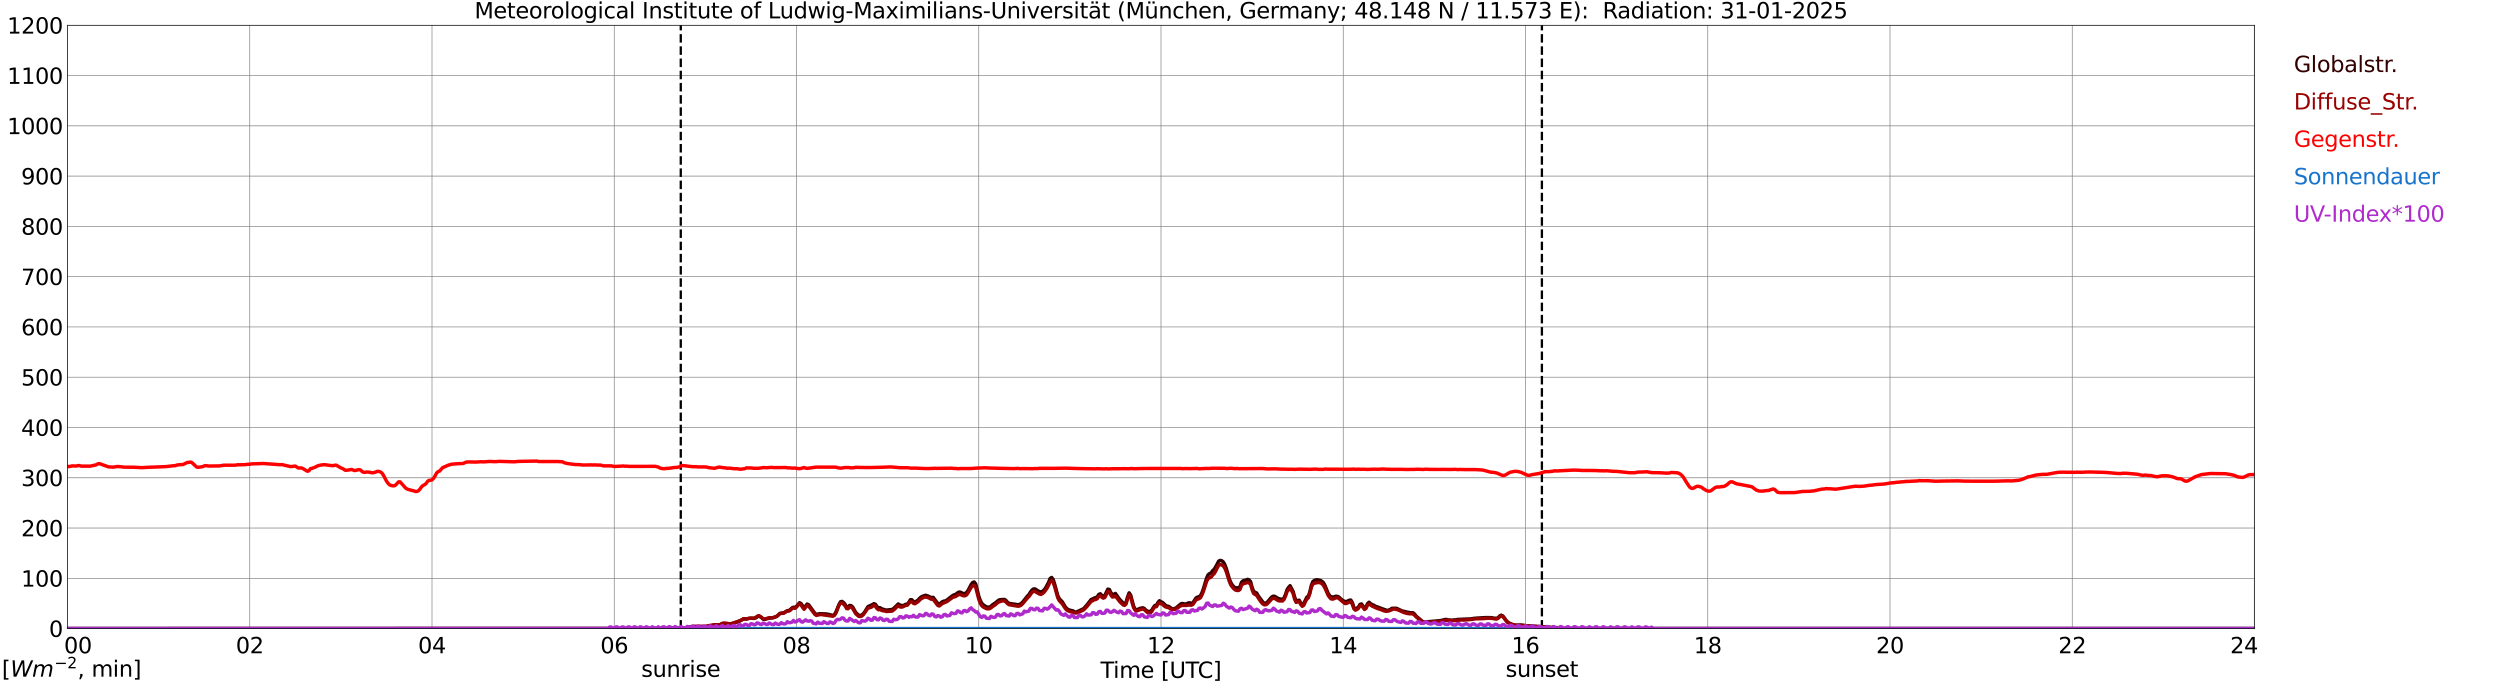 <?xml version="1.0" encoding="utf-8" standalone="no"?>
<!DOCTYPE svg PUBLIC "-//W3C//DTD SVG 1.1//EN"
  "http://www.w3.org/Graphics/SVG/1.1/DTD/svg11.dtd">
<svg xmlns:xlink="http://www.w3.org/1999/xlink" width="1085.4pt" height="296.64pt" viewBox="0 0 1085.4 296.64" xmlns="http://www.w3.org/2000/svg" version="1.1">
 <defs>
  <style type="text/css">*{stroke-linejoin: round; stroke-linecap: butt}</style>
 </defs>
 <g id="figure_1">
  <g id="patch_1">
   <path d="M 0 296.64 
L 1085.4 296.64 
L 1085.4 0 
L 0 0 
z
" style="fill: #ffffff"/>
  </g>
  <g id="axes_1">
   <g id="patch_2">
    <path d="M 29.306 272.909 
L 978.814 272.909 
L 978.814 10.976 
L 29.306 10.976 
z
" style="fill: #ffffff"/>
   </g>
   <g id="patch_3">
    <path d="M 978.814 272.909 
L 978.814 272.909 
L 978.814 10.976 
L 978.814 10.976 
z
" clip-path="url(#pb5fbf1859d)" style="fill: #d3d3d3; opacity: 0.25; stroke: #d3d3d3; stroke-linejoin: miter"/>
   </g>
   <g id="matplotlib.axis_1">
    <g id="xtick_1">
     <g id="line2d_1">
      <path d="M 29.306 272.909 
L 29.306 10.976 
" clip-path="url(#pb5fbf1859d)" style="fill: none; stroke: #808080; stroke-width: 0.3; stroke-linecap: square"/>
     </g>
     <g id="line2d_2"/>
     <g id="text_1">
      <!--    00 -->
      <g transform="translate(18.733 283.627) scale(0.095 -0.095)">
       <defs>
        <path id="DejaVuSans-20" transform="scale(0.016)"/>
        <path id="DejaVuSans-30" d="M 2034 4250 
Q 1547 4250 1301 3770 
Q 1056 3291 1056 2328 
Q 1056 1369 1301 889 
Q 1547 409 2034 409 
Q 2525 409 2770 889 
Q 3016 1369 3016 2328 
Q 3016 3291 2770 3770 
Q 2525 4250 2034 4250 
z
M 2034 4750 
Q 2819 4750 3233 4129 
Q 3647 3509 3647 2328 
Q 3647 1150 3233 529 
Q 2819 -91 2034 -91 
Q 1250 -91 836 529 
Q 422 1150 422 2328 
Q 422 3509 836 4129 
Q 1250 4750 2034 4750 
z
" transform="scale(0.016)"/>
       </defs>
       <use xlink:href="#DejaVuSans-20"/>
       <use xlink:href="#DejaVuSans-20" transform="translate(31.787 0)"/>
       <use xlink:href="#DejaVuSans-20" transform="translate(63.574 0)"/>
       <use xlink:href="#DejaVuSans-30" transform="translate(95.361 0)"/>
       <use xlink:href="#DejaVuSans-30" transform="translate(158.984 0)"/>
      </g>
     </g>
    </g>
    <g id="xtick_2">
     <g id="line2d_3">
      <path d="M 108.431 272.909 
L 108.431 10.976 
" clip-path="url(#pb5fbf1859d)" style="fill: none; stroke: #808080; stroke-width: 0.3; stroke-linecap: square"/>
     </g>
     <g id="line2d_4"/>
     <g id="text_2">
      <!-- 02 -->
      <g transform="translate(102.387 283.627) scale(0.095 -0.095)">
       <defs>
        <path id="DejaVuSans-32" d="M 1228 531 
L 3431 531 
L 3431 0 
L 469 0 
L 469 531 
Q 828 903 1448 1529 
Q 2069 2156 2228 2338 
Q 2531 2678 2651 2914 
Q 2772 3150 2772 3378 
Q 2772 3750 2511 3984 
Q 2250 4219 1831 4219 
Q 1534 4219 1204 4116 
Q 875 4013 500 3803 
L 500 4441 
Q 881 4594 1212 4672 
Q 1544 4750 1819 4750 
Q 2544 4750 2975 4387 
Q 3406 4025 3406 3419 
Q 3406 3131 3298 2873 
Q 3191 2616 2906 2266 
Q 2828 2175 2409 1742 
Q 1991 1309 1228 531 
z
" transform="scale(0.016)"/>
       </defs>
       <use xlink:href="#DejaVuSans-30"/>
       <use xlink:href="#DejaVuSans-32" transform="translate(63.623 0)"/>
      </g>
     </g>
    </g>
    <g id="xtick_3">
     <g id="line2d_5">
      <path d="M 187.557 272.909 
L 187.557 10.976 
" clip-path="url(#pb5fbf1859d)" style="fill: none; stroke: #808080; stroke-width: 0.3; stroke-linecap: square"/>
     </g>
     <g id="line2d_6"/>
     <g id="text_3">
      <!-- 04 -->
      <g transform="translate(181.513 283.627) scale(0.095 -0.095)">
       <defs>
        <path id="DejaVuSans-34" d="M 2419 4116 
L 825 1625 
L 2419 1625 
L 2419 4116 
z
M 2253 4666 
L 3047 4666 
L 3047 1625 
L 3713 1625 
L 3713 1100 
L 3047 1100 
L 3047 0 
L 2419 0 
L 2419 1100 
L 313 1100 
L 313 1709 
L 2253 4666 
z
" transform="scale(0.016)"/>
       </defs>
       <use xlink:href="#DejaVuSans-30"/>
       <use xlink:href="#DejaVuSans-34" transform="translate(63.623 0)"/>
      </g>
     </g>
    </g>
    <g id="xtick_4">
     <g id="line2d_7">
      <path d="M 266.683 272.909 
L 266.683 10.976 
" clip-path="url(#pb5fbf1859d)" style="fill: none; stroke: #808080; stroke-width: 0.3; stroke-linecap: square"/>
     </g>
     <g id="line2d_8"/>
     <g id="text_4">
      <!-- 06 -->
      <g transform="translate(260.638 283.627) scale(0.095 -0.095)">
       <defs>
        <path id="DejaVuSans-36" d="M 2113 2584 
Q 1688 2584 1439 2293 
Q 1191 2003 1191 1497 
Q 1191 994 1439 701 
Q 1688 409 2113 409 
Q 2538 409 2786 701 
Q 3034 994 3034 1497 
Q 3034 2003 2786 2293 
Q 2538 2584 2113 2584 
z
M 3366 4563 
L 3366 3988 
Q 3128 4100 2886 4159 
Q 2644 4219 2406 4219 
Q 1781 4219 1451 3797 
Q 1122 3375 1075 2522 
Q 1259 2794 1537 2939 
Q 1816 3084 2150 3084 
Q 2853 3084 3261 2657 
Q 3669 2231 3669 1497 
Q 3669 778 3244 343 
Q 2819 -91 2113 -91 
Q 1303 -91 875 529 
Q 447 1150 447 2328 
Q 447 3434 972 4092 
Q 1497 4750 2381 4750 
Q 2619 4750 2861 4703 
Q 3103 4656 3366 4563 
z
" transform="scale(0.016)"/>
       </defs>
       <use xlink:href="#DejaVuSans-30"/>
       <use xlink:href="#DejaVuSans-36" transform="translate(63.623 0)"/>
      </g>
     </g>
    </g>
    <g id="xtick_5">
     <g id="line2d_9">
      <path d="M 345.808 272.909 
L 345.808 10.976 
" clip-path="url(#pb5fbf1859d)" style="fill: none; stroke: #808080; stroke-width: 0.3; stroke-linecap: square"/>
     </g>
     <g id="line2d_10"/>
     <g id="text_5">
      <!-- 08 -->
      <g transform="translate(339.764 283.627) scale(0.095 -0.095)">
       <defs>
        <path id="DejaVuSans-38" d="M 2034 2216 
Q 1584 2216 1326 1975 
Q 1069 1734 1069 1313 
Q 1069 891 1326 650 
Q 1584 409 2034 409 
Q 2484 409 2743 651 
Q 3003 894 3003 1313 
Q 3003 1734 2745 1975 
Q 2488 2216 2034 2216 
z
M 1403 2484 
Q 997 2584 770 2862 
Q 544 3141 544 3541 
Q 544 4100 942 4425 
Q 1341 4750 2034 4750 
Q 2731 4750 3128 4425 
Q 3525 4100 3525 3541 
Q 3525 3141 3298 2862 
Q 3072 2584 2669 2484 
Q 3125 2378 3379 2068 
Q 3634 1759 3634 1313 
Q 3634 634 3220 271 
Q 2806 -91 2034 -91 
Q 1263 -91 848 271 
Q 434 634 434 1313 
Q 434 1759 690 2068 
Q 947 2378 1403 2484 
z
M 1172 3481 
Q 1172 3119 1398 2916 
Q 1625 2713 2034 2713 
Q 2441 2713 2670 2916 
Q 2900 3119 2900 3481 
Q 2900 3844 2670 4047 
Q 2441 4250 2034 4250 
Q 1625 4250 1398 4047 
Q 1172 3844 1172 3481 
z
" transform="scale(0.016)"/>
       </defs>
       <use xlink:href="#DejaVuSans-30"/>
       <use xlink:href="#DejaVuSans-38" transform="translate(63.623 0)"/>
      </g>
     </g>
    </g>
    <g id="xtick_6">
     <g id="line2d_11">
      <path d="M 424.934 272.909 
L 424.934 10.976 
" clip-path="url(#pb5fbf1859d)" style="fill: none; stroke: #808080; stroke-width: 0.3; stroke-linecap: square"/>
     </g>
     <g id="line2d_12"/>
     <g id="text_6">
      <!-- 10 -->
      <g transform="translate(418.89 283.627) scale(0.095 -0.095)">
       <defs>
        <path id="DejaVuSans-31" d="M 794 531 
L 1825 531 
L 1825 4091 
L 703 3866 
L 703 4441 
L 1819 4666 
L 2450 4666 
L 2450 531 
L 3481 531 
L 3481 0 
L 794 0 
L 794 531 
z
" transform="scale(0.016)"/>
       </defs>
       <use xlink:href="#DejaVuSans-31"/>
       <use xlink:href="#DejaVuSans-30" transform="translate(63.623 0)"/>
      </g>
     </g>
    </g>
    <g id="xtick_7">
     <g id="line2d_13">
      <path d="M 504.06 272.909 
L 504.06 10.976 
" clip-path="url(#pb5fbf1859d)" style="fill: none; stroke: #808080; stroke-width: 0.3; stroke-linecap: square"/>
     </g>
     <g id="line2d_14"/>
     <g id="text_7">
      <!-- 12 -->
      <g transform="translate(498.015 283.627) scale(0.095 -0.095)">
       <use xlink:href="#DejaVuSans-31"/>
       <use xlink:href="#DejaVuSans-32" transform="translate(63.623 0)"/>
      </g>
     </g>
    </g>
    <g id="xtick_8">
     <g id="line2d_15">
      <path d="M 583.185 272.909 
L 583.185 10.976 
" clip-path="url(#pb5fbf1859d)" style="fill: none; stroke: #808080; stroke-width: 0.3; stroke-linecap: square"/>
     </g>
     <g id="line2d_16"/>
     <g id="text_8">
      <!-- 14 -->
      <g transform="translate(577.141 283.627) scale(0.095 -0.095)">
       <use xlink:href="#DejaVuSans-31"/>
       <use xlink:href="#DejaVuSans-34" transform="translate(63.623 0)"/>
      </g>
     </g>
    </g>
    <g id="xtick_9">
     <g id="line2d_17">
      <path d="M 662.311 272.909 
L 662.311 10.976 
" clip-path="url(#pb5fbf1859d)" style="fill: none; stroke: #808080; stroke-width: 0.3; stroke-linecap: square"/>
     </g>
     <g id="line2d_18"/>
     <g id="text_9">
      <!-- 16 -->
      <g transform="translate(656.267 283.627) scale(0.095 -0.095)">
       <use xlink:href="#DejaVuSans-31"/>
       <use xlink:href="#DejaVuSans-36" transform="translate(63.623 0)"/>
      </g>
     </g>
    </g>
    <g id="xtick_10">
     <g id="line2d_19">
      <path d="M 741.437 272.909 
L 741.437 10.976 
" clip-path="url(#pb5fbf1859d)" style="fill: none; stroke: #808080; stroke-width: 0.3; stroke-linecap: square"/>
     </g>
     <g id="line2d_20"/>
     <g id="text_10">
      <!-- 18 -->
      <g transform="translate(735.392 283.627) scale(0.095 -0.095)">
       <use xlink:href="#DejaVuSans-31"/>
       <use xlink:href="#DejaVuSans-38" transform="translate(63.623 0)"/>
      </g>
     </g>
    </g>
    <g id="xtick_11">
     <g id="line2d_21">
      <path d="M 820.562 272.909 
L 820.562 10.976 
" clip-path="url(#pb5fbf1859d)" style="fill: none; stroke: #808080; stroke-width: 0.3; stroke-linecap: square"/>
     </g>
     <g id="line2d_22"/>
     <g id="text_11">
      <!-- 20 -->
      <g transform="translate(814.518 283.627) scale(0.095 -0.095)">
       <use xlink:href="#DejaVuSans-32"/>
       <use xlink:href="#DejaVuSans-30" transform="translate(63.623 0)"/>
      </g>
     </g>
    </g>
    <g id="xtick_12">
     <g id="line2d_23">
      <path d="M 899.688 272.909 
L 899.688 10.976 
" clip-path="url(#pb5fbf1859d)" style="fill: none; stroke: #808080; stroke-width: 0.3; stroke-linecap: square"/>
     </g>
     <g id="line2d_24"/>
     <g id="text_12">
      <!-- 22 -->
      <g transform="translate(893.644 283.627) scale(0.095 -0.095)">
       <use xlink:href="#DejaVuSans-32"/>
       <use xlink:href="#DejaVuSans-32" transform="translate(63.623 0)"/>
      </g>
     </g>
    </g>
    <g id="xtick_13">
     <g id="line2d_25">
      <path d="M 978.814 272.909 
L 978.814 10.976 
" clip-path="url(#pb5fbf1859d)" style="fill: none; stroke: #808080; stroke-width: 0.3; stroke-linecap: square"/>
     </g>
     <g id="line2d_26"/>
     <g id="text_13">
      <!-- 24    -->
      <g transform="translate(968.241 283.627) scale(0.095 -0.095)">
       <use xlink:href="#DejaVuSans-32"/>
       <use xlink:href="#DejaVuSans-34" transform="translate(63.623 0)"/>
       <use xlink:href="#DejaVuSans-20" transform="translate(127.246 0)"/>
       <use xlink:href="#DejaVuSans-20" transform="translate(159.033 0)"/>
       <use xlink:href="#DejaVuSans-20" transform="translate(190.82 0)"/>
      </g>
     </g>
    </g>
    <g id="text_14">
     <!-- Time [UTC] -->
     <g transform="translate(477.806 294.322) scale(0.095 -0.095)">
      <defs>
       <path id="DejaVuSans-54" d="M -19 4666 
L 3928 4666 
L 3928 4134 
L 2272 4134 
L 2272 0 
L 1638 0 
L 1638 4134 
L -19 4134 
L -19 4666 
z
" transform="scale(0.016)"/>
       <path id="DejaVuSans-69" d="M 603 3500 
L 1178 3500 
L 1178 0 
L 603 0 
L 603 3500 
z
M 603 4863 
L 1178 4863 
L 1178 4134 
L 603 4134 
L 603 4863 
z
" transform="scale(0.016)"/>
       <path id="DejaVuSans-6d" d="M 3328 2828 
Q 3544 3216 3844 3400 
Q 4144 3584 4550 3584 
Q 5097 3584 5394 3201 
Q 5691 2819 5691 2113 
L 5691 0 
L 5113 0 
L 5113 2094 
Q 5113 2597 4934 2840 
Q 4756 3084 4391 3084 
Q 3944 3084 3684 2787 
Q 3425 2491 3425 1978 
L 3425 0 
L 2847 0 
L 2847 2094 
Q 2847 2600 2669 2842 
Q 2491 3084 2119 3084 
Q 1678 3084 1418 2786 
Q 1159 2488 1159 1978 
L 1159 0 
L 581 0 
L 581 3500 
L 1159 3500 
L 1159 2956 
Q 1356 3278 1631 3431 
Q 1906 3584 2284 3584 
Q 2666 3584 2933 3390 
Q 3200 3197 3328 2828 
z
" transform="scale(0.016)"/>
       <path id="DejaVuSans-65" d="M 3597 1894 
L 3597 1613 
L 953 1613 
Q 991 1019 1311 708 
Q 1631 397 2203 397 
Q 2534 397 2845 478 
Q 3156 559 3463 722 
L 3463 178 
Q 3153 47 2828 -22 
Q 2503 -91 2169 -91 
Q 1331 -91 842 396 
Q 353 884 353 1716 
Q 353 2575 817 3079 
Q 1281 3584 2069 3584 
Q 2775 3584 3186 3129 
Q 3597 2675 3597 1894 
z
M 3022 2063 
Q 3016 2534 2758 2815 
Q 2500 3097 2075 3097 
Q 1594 3097 1305 2825 
Q 1016 2553 972 2059 
L 3022 2063 
z
" transform="scale(0.016)"/>
       <path id="DejaVuSans-5b" d="M 550 4863 
L 1875 4863 
L 1875 4416 
L 1125 4416 
L 1125 -397 
L 1875 -397 
L 1875 -844 
L 550 -844 
L 550 4863 
z
" transform="scale(0.016)"/>
       <path id="DejaVuSans-55" d="M 556 4666 
L 1191 4666 
L 1191 1831 
Q 1191 1081 1462 751 
Q 1734 422 2344 422 
Q 2950 422 3222 751 
Q 3494 1081 3494 1831 
L 3494 4666 
L 4128 4666 
L 4128 1753 
Q 4128 841 3676 375 
Q 3225 -91 2344 -91 
Q 1459 -91 1007 375 
Q 556 841 556 1753 
L 556 4666 
z
" transform="scale(0.016)"/>
       <path id="DejaVuSans-43" d="M 4122 4306 
L 4122 3641 
Q 3803 3938 3442 4084 
Q 3081 4231 2675 4231 
Q 1875 4231 1450 3742 
Q 1025 3253 1025 2328 
Q 1025 1406 1450 917 
Q 1875 428 2675 428 
Q 3081 428 3442 575 
Q 3803 722 4122 1019 
L 4122 359 
Q 3791 134 3420 21 
Q 3050 -91 2638 -91 
Q 1578 -91 968 557 
Q 359 1206 359 2328 
Q 359 3453 968 4101 
Q 1578 4750 2638 4750 
Q 3056 4750 3426 4639 
Q 3797 4528 4122 4306 
z
" transform="scale(0.016)"/>
       <path id="DejaVuSans-5d" d="M 1947 4863 
L 1947 -844 
L 622 -844 
L 622 -397 
L 1369 -397 
L 1369 4416 
L 622 4416 
L 622 4863 
L 1947 4863 
z
" transform="scale(0.016)"/>
      </defs>
      <use xlink:href="#DejaVuSans-54"/>
      <use xlink:href="#DejaVuSans-69" transform="translate(57.959 0)"/>
      <use xlink:href="#DejaVuSans-6d" transform="translate(85.742 0)"/>
      <use xlink:href="#DejaVuSans-65" transform="translate(183.154 0)"/>
      <use xlink:href="#DejaVuSans-20" transform="translate(244.678 0)"/>
      <use xlink:href="#DejaVuSans-5b" transform="translate(276.465 0)"/>
      <use xlink:href="#DejaVuSans-55" transform="translate(315.479 0)"/>
      <use xlink:href="#DejaVuSans-54" transform="translate(388.672 0)"/>
      <use xlink:href="#DejaVuSans-43" transform="translate(443.881 0)"/>
      <use xlink:href="#DejaVuSans-5d" transform="translate(513.705 0)"/>
     </g>
    </g>
   </g>
   <g id="matplotlib.axis_2">
    <g id="ytick_1">
     <g id="line2d_27">
      <path d="M 29.306 272.909 
L 978.814 272.909 
" clip-path="url(#pb5fbf1859d)" style="fill: none; stroke: #808080; stroke-width: 0.3; stroke-linecap: square"/>
     </g>
     <g id="line2d_28"/>
     <g id="text_15">
      <!-- 0 -->
      <g transform="translate(21.261 276.518) scale(0.095 -0.095)">
       <use xlink:href="#DejaVuSans-30"/>
      </g>
     </g>
    </g>
    <g id="ytick_2">
     <g id="line2d_29">
      <path d="M 29.306 251.081 
L 978.814 251.081 
" clip-path="url(#pb5fbf1859d)" style="fill: none; stroke: #808080; stroke-width: 0.3; stroke-linecap: square"/>
     </g>
     <g id="line2d_30"/>
     <g id="text_16">
      <!-- 100 -->
      <g transform="translate(9.173 254.69) scale(0.095 -0.095)">
       <use xlink:href="#DejaVuSans-31"/>
       <use xlink:href="#DejaVuSans-30" transform="translate(63.623 0)"/>
       <use xlink:href="#DejaVuSans-30" transform="translate(127.246 0)"/>
      </g>
     </g>
    </g>
    <g id="ytick_3">
     <g id="line2d_31">
      <path d="M 29.306 229.253 
L 978.814 229.253 
" clip-path="url(#pb5fbf1859d)" style="fill: none; stroke: #808080; stroke-width: 0.3; stroke-linecap: square"/>
     </g>
     <g id="line2d_32"/>
     <g id="text_17">
      <!-- 200 -->
      <g transform="translate(9.173 232.863) scale(0.095 -0.095)">
       <use xlink:href="#DejaVuSans-32"/>
       <use xlink:href="#DejaVuSans-30" transform="translate(63.623 0)"/>
       <use xlink:href="#DejaVuSans-30" transform="translate(127.246 0)"/>
      </g>
     </g>
    </g>
    <g id="ytick_4">
     <g id="line2d_33">
      <path d="M 29.306 207.426 
L 978.814 207.426 
" clip-path="url(#pb5fbf1859d)" style="fill: none; stroke: #808080; stroke-width: 0.3; stroke-linecap: square"/>
     </g>
     <g id="line2d_34"/>
     <g id="text_18">
      <!-- 300 -->
      <g transform="translate(9.173 211.035) scale(0.095 -0.095)">
       <defs>
        <path id="DejaVuSans-33" d="M 2597 2516 
Q 3050 2419 3304 2112 
Q 3559 1806 3559 1356 
Q 3559 666 3084 287 
Q 2609 -91 1734 -91 
Q 1441 -91 1130 -33 
Q 819 25 488 141 
L 488 750 
Q 750 597 1062 519 
Q 1375 441 1716 441 
Q 2309 441 2620 675 
Q 2931 909 2931 1356 
Q 2931 1769 2642 2001 
Q 2353 2234 1838 2234 
L 1294 2234 
L 1294 2753 
L 1863 2753 
Q 2328 2753 2575 2939 
Q 2822 3125 2822 3475 
Q 2822 3834 2567 4026 
Q 2313 4219 1838 4219 
Q 1578 4219 1281 4162 
Q 984 4106 628 3988 
L 628 4550 
Q 988 4650 1302 4700 
Q 1616 4750 1894 4750 
Q 2613 4750 3031 4423 
Q 3450 4097 3450 3541 
Q 3450 3153 3228 2886 
Q 3006 2619 2597 2516 
z
" transform="scale(0.016)"/>
       </defs>
       <use xlink:href="#DejaVuSans-33"/>
       <use xlink:href="#DejaVuSans-30" transform="translate(63.623 0)"/>
       <use xlink:href="#DejaVuSans-30" transform="translate(127.246 0)"/>
      </g>
     </g>
    </g>
    <g id="ytick_5">
     <g id="line2d_35">
      <path d="M 29.306 185.598 
L 978.814 185.598 
" clip-path="url(#pb5fbf1859d)" style="fill: none; stroke: #808080; stroke-width: 0.3; stroke-linecap: square"/>
     </g>
     <g id="line2d_36"/>
     <g id="text_19">
      <!-- 400 -->
      <g transform="translate(9.173 189.207) scale(0.095 -0.095)">
       <use xlink:href="#DejaVuSans-34"/>
       <use xlink:href="#DejaVuSans-30" transform="translate(63.623 0)"/>
       <use xlink:href="#DejaVuSans-30" transform="translate(127.246 0)"/>
      </g>
     </g>
    </g>
    <g id="ytick_6">
     <g id="line2d_37">
      <path d="M 29.306 163.77 
L 978.814 163.77 
" clip-path="url(#pb5fbf1859d)" style="fill: none; stroke: #808080; stroke-width: 0.3; stroke-linecap: square"/>
     </g>
     <g id="line2d_38"/>
     <g id="text_20">
      <!-- 500 -->
      <g transform="translate(9.173 167.379) scale(0.095 -0.095)">
       <defs>
        <path id="DejaVuSans-35" d="M 691 4666 
L 3169 4666 
L 3169 4134 
L 1269 4134 
L 1269 2991 
Q 1406 3038 1543 3061 
Q 1681 3084 1819 3084 
Q 2600 3084 3056 2656 
Q 3513 2228 3513 1497 
Q 3513 744 3044 326 
Q 2575 -91 1722 -91 
Q 1428 -91 1123 -41 
Q 819 9 494 109 
L 494 744 
Q 775 591 1075 516 
Q 1375 441 1709 441 
Q 2250 441 2565 725 
Q 2881 1009 2881 1497 
Q 2881 1984 2565 2268 
Q 2250 2553 1709 2553 
Q 1456 2553 1204 2497 
Q 953 2441 691 2322 
L 691 4666 
z
" transform="scale(0.016)"/>
       </defs>
       <use xlink:href="#DejaVuSans-35"/>
       <use xlink:href="#DejaVuSans-30" transform="translate(63.623 0)"/>
       <use xlink:href="#DejaVuSans-30" transform="translate(127.246 0)"/>
      </g>
     </g>
    </g>
    <g id="ytick_7">
     <g id="line2d_39">
      <path d="M 29.306 141.942 
L 978.814 141.942 
" clip-path="url(#pb5fbf1859d)" style="fill: none; stroke: #808080; stroke-width: 0.3; stroke-linecap: square"/>
     </g>
     <g id="line2d_40"/>
     <g id="text_21">
      <!-- 600 -->
      <g transform="translate(9.173 145.551) scale(0.095 -0.095)">
       <use xlink:href="#DejaVuSans-36"/>
       <use xlink:href="#DejaVuSans-30" transform="translate(63.623 0)"/>
       <use xlink:href="#DejaVuSans-30" transform="translate(127.246 0)"/>
      </g>
     </g>
    </g>
    <g id="ytick_8">
     <g id="line2d_41">
      <path d="M 29.306 120.114 
L 978.814 120.114 
" clip-path="url(#pb5fbf1859d)" style="fill: none; stroke: #808080; stroke-width: 0.3; stroke-linecap: square"/>
     </g>
     <g id="line2d_42"/>
     <g id="text_22">
      <!-- 700 -->
      <g transform="translate(9.173 123.724) scale(0.095 -0.095)">
       <defs>
        <path id="DejaVuSans-37" d="M 525 4666 
L 3525 4666 
L 3525 4397 
L 1831 0 
L 1172 0 
L 2766 4134 
L 525 4134 
L 525 4666 
z
" transform="scale(0.016)"/>
       </defs>
       <use xlink:href="#DejaVuSans-37"/>
       <use xlink:href="#DejaVuSans-30" transform="translate(63.623 0)"/>
       <use xlink:href="#DejaVuSans-30" transform="translate(127.246 0)"/>
      </g>
     </g>
    </g>
    <g id="ytick_9">
     <g id="line2d_43">
      <path d="M 29.306 98.287 
L 978.814 98.287 
" clip-path="url(#pb5fbf1859d)" style="fill: none; stroke: #808080; stroke-width: 0.3; stroke-linecap: square"/>
     </g>
     <g id="line2d_44"/>
     <g id="text_23">
      <!-- 800 -->
      <g transform="translate(9.173 101.896) scale(0.095 -0.095)">
       <use xlink:href="#DejaVuSans-38"/>
       <use xlink:href="#DejaVuSans-30" transform="translate(63.623 0)"/>
       <use xlink:href="#DejaVuSans-30" transform="translate(127.246 0)"/>
      </g>
     </g>
    </g>
    <g id="ytick_10">
     <g id="line2d_45">
      <path d="M 29.306 76.459 
L 978.814 76.459 
" clip-path="url(#pb5fbf1859d)" style="fill: none; stroke: #808080; stroke-width: 0.3; stroke-linecap: square"/>
     </g>
     <g id="line2d_46"/>
     <g id="text_24">
      <!-- 900 -->
      <g transform="translate(9.173 80.068) scale(0.095 -0.095)">
       <defs>
        <path id="DejaVuSans-39" d="M 703 97 
L 703 672 
Q 941 559 1184 500 
Q 1428 441 1663 441 
Q 2288 441 2617 861 
Q 2947 1281 2994 2138 
Q 2813 1869 2534 1725 
Q 2256 1581 1919 1581 
Q 1219 1581 811 2004 
Q 403 2428 403 3163 
Q 403 3881 828 4315 
Q 1253 4750 1959 4750 
Q 2769 4750 3195 4129 
Q 3622 3509 3622 2328 
Q 3622 1225 3098 567 
Q 2575 -91 1691 -91 
Q 1453 -91 1209 -44 
Q 966 3 703 97 
z
M 1959 2075 
Q 2384 2075 2632 2365 
Q 2881 2656 2881 3163 
Q 2881 3666 2632 3958 
Q 2384 4250 1959 4250 
Q 1534 4250 1286 3958 
Q 1038 3666 1038 3163 
Q 1038 2656 1286 2365 
Q 1534 2075 1959 2075 
z
" transform="scale(0.016)"/>
       </defs>
       <use xlink:href="#DejaVuSans-39"/>
       <use xlink:href="#DejaVuSans-30" transform="translate(63.623 0)"/>
       <use xlink:href="#DejaVuSans-30" transform="translate(127.246 0)"/>
      </g>
     </g>
    </g>
    <g id="ytick_11">
     <g id="line2d_47">
      <path d="M 29.306 54.631 
L 978.814 54.631 
" clip-path="url(#pb5fbf1859d)" style="fill: none; stroke: #808080; stroke-width: 0.3; stroke-linecap: square"/>
     </g>
     <g id="line2d_48"/>
     <g id="text_25">
      <!-- 1000 -->
      <g transform="translate(3.128 58.24) scale(0.095 -0.095)">
       <use xlink:href="#DejaVuSans-31"/>
       <use xlink:href="#DejaVuSans-30" transform="translate(63.623 0)"/>
       <use xlink:href="#DejaVuSans-30" transform="translate(127.246 0)"/>
       <use xlink:href="#DejaVuSans-30" transform="translate(190.869 0)"/>
      </g>
     </g>
    </g>
    <g id="ytick_12">
     <g id="line2d_49">
      <path d="M 29.306 32.803 
L 978.814 32.803 
" clip-path="url(#pb5fbf1859d)" style="fill: none; stroke: #808080; stroke-width: 0.3; stroke-linecap: square"/>
     </g>
     <g id="line2d_50"/>
     <g id="text_26">
      <!-- 1100 -->
      <g transform="translate(3.128 36.413) scale(0.095 -0.095)">
       <use xlink:href="#DejaVuSans-31"/>
       <use xlink:href="#DejaVuSans-31" transform="translate(63.623 0)"/>
       <use xlink:href="#DejaVuSans-30" transform="translate(127.246 0)"/>
       <use xlink:href="#DejaVuSans-30" transform="translate(190.869 0)"/>
      </g>
     </g>
    </g>
    <g id="ytick_13">
     <g id="line2d_51">
      <path d="M 29.306 10.976 
L 978.814 10.976 
" clip-path="url(#pb5fbf1859d)" style="fill: none; stroke: #808080; stroke-width: 0.3; stroke-linecap: square"/>
     </g>
     <g id="line2d_52"/>
     <g id="text_27">
      <!-- 1200 -->
      <g transform="translate(3.128 14.585) scale(0.095 -0.095)">
       <use xlink:href="#DejaVuSans-31"/>
       <use xlink:href="#DejaVuSans-32" transform="translate(63.623 0)"/>
       <use xlink:href="#DejaVuSans-30" transform="translate(127.246 0)"/>
       <use xlink:href="#DejaVuSans-30" transform="translate(190.869 0)"/>
      </g>
     </g>
    </g>
   </g>
   <g id="line2d_53">
    <path d="M 295.564 272.909 
L 295.564 10.976 
" clip-path="url(#pb5fbf1859d)" style="fill: none; stroke-dasharray: 3.7,1.6; stroke-dashoffset: 0; stroke: #000000"/>
   </g>
   <g id="line2d_54">
    <path d="M 669.432 272.909 
L 669.432 10.976 
" clip-path="url(#pb5fbf1859d)" style="fill: none; stroke-dasharray: 3.7,1.6; stroke-dashoffset: 0; stroke: #000000"/>
   </g>
   <g id="line2d_55">
    <path d="M 29.306 272.909 
L 297.014 272.909 
L 298.333 272.612 
L 298.992 272.426 
L 299.652 272.394 
L 300.971 272.088 
L 302.289 272.156 
L 303.608 272.291 
L 304.267 272.14 
L 305.586 272.258 
L 306.246 272.123 
L 306.905 272.156 
L 307.564 271.87 
L 308.224 271.988 
L 308.883 271.835 
L 310.202 271.296 
L 312.18 271.346 
L 312.839 271.246 
L 313.499 270.822 
L 314.158 270.671 
L 315.477 270.689 
L 316.136 270.942 
L 316.796 271.075 
L 319.433 270.3 
L 320.752 269.809 
L 322.071 269.135 
L 322.73 268.679 
L 324.049 268.746 
L 325.368 268.408 
L 326.686 268.443 
L 327.346 268.493 
L 328.005 268.308 
L 329.324 267.48 
L 329.983 267.716 
L 330.643 268.139 
L 331.302 268.796 
L 331.961 268.932 
L 333.28 268.543 
L 333.94 268.358 
L 335.918 268.139 
L 337.236 267.548 
L 337.896 267.059 
L 338.555 266.332 
L 340.533 265.978 
L 341.852 265.101 
L 342.512 265.066 
L 343.171 264.61 
L 343.83 263.935 
L 344.49 263.632 
L 345.149 263.732 
L 345.808 263.226 
L 347.127 261.674 
L 347.787 262.028 
L 349.105 263.935 
L 350.424 262.248 
L 351.083 262.534 
L 353.721 266.197 
L 354.38 266.721 
L 355.04 266.653 
L 355.699 266.45 
L 358.337 266.518 
L 359.655 266.703 
L 361.634 267.21 
L 362.293 266.806 
L 362.952 265.675 
L 364.271 262.416 
L 364.93 261.251 
L 365.59 261.115 
L 366.249 261.606 
L 366.909 262.381 
L 367.568 263.547 
L 368.227 263.564 
L 368.887 262.855 
L 369.546 262.955 
L 370.206 263.564 
L 371.524 265.893 
L 372.843 267.177 
L 373.502 267.227 
L 374.162 266.991 
L 374.821 266.435 
L 375.481 265.59 
L 376.799 263.394 
L 378.777 262.484 
L 379.437 262.078 
L 380.096 262.366 
L 380.756 263.361 
L 381.415 263.885 
L 382.074 263.835 
L 382.734 264.289 
L 384.712 264.898 
L 387.349 264.595 
L 388.009 264.171 
L 389.987 262.213 
L 390.646 262.652 
L 391.306 262.855 
L 391.965 262.94 
L 392.624 262.702 
L 393.284 262.316 
L 393.943 262.349 
L 394.603 261.454 
L 395.262 260.356 
L 395.921 260.408 
L 396.581 261.168 
L 397.24 261.421 
L 398.559 260.559 
L 399.218 259.799 
L 399.878 259.225 
L 400.537 258.871 
L 401.856 258.433 
L 403.175 258.871 
L 403.834 259.242 
L 404.493 259.461 
L 405.153 259.36 
L 407.131 261.995 
L 407.79 262.298 
L 409.109 261.251 
L 409.768 260.997 
L 410.428 260.914 
L 411.087 260.526 
L 413.725 258.483 
L 415.043 257.959 
L 415.703 257.42 
L 416.362 257.031 
L 417.022 257.114 
L 418.34 257.773 
L 419 257.621 
L 419.659 257.234 
L 420.318 256.304 
L 421.637 253.772 
L 422.297 252.877 
L 422.956 252.674 
L 423.615 253.537 
L 424.934 258.804 
L 425.593 260.677 
L 426.253 261.943 
L 426.912 262.619 
L 428.231 263.429 
L 428.89 263.632 
L 429.55 263.597 
L 430.209 263.243 
L 430.869 262.602 
L 432.187 261.742 
L 433.506 260.609 
L 434.165 260.356 
L 436.144 260.255 
L 436.803 260.744 
L 437.462 261.554 
L 438.122 261.96 
L 442.078 262.569 
L 442.737 262.349 
L 443.397 261.995 
L 444.056 261.336 
L 446.034 258.836 
L 446.694 258.162 
L 447.353 257.081 
L 448.012 256.221 
L 448.672 255.698 
L 449.331 255.68 
L 451.309 256.896 
L 451.969 256.981 
L 452.628 256.728 
L 453.287 256.119 
L 453.947 255.292 
L 455.266 252.795 
L 455.925 251.123 
L 456.584 250.717 
L 457.244 251.579 
L 457.903 253.655 
L 459.222 258.55 
L 459.881 259.884 
L 461.2 261.286 
L 462.519 263.497 
L 463.178 264.206 
L 463.838 264.712 
L 465.156 265.066 
L 465.816 265.184 
L 466.475 265.607 
L 467.134 265.808 
L 470.431 264.274 
L 471.75 262.837 
L 473.728 260.273 
L 474.388 260.052 
L 475.047 259.648 
L 475.706 259.496 
L 476.366 259.142 
L 477.025 258.112 
L 477.685 257.791 
L 478.344 258.483 
L 479.003 258.939 
L 479.663 258.533 
L 480.981 255.781 
L 481.641 255.933 
L 482.3 257.302 
L 482.96 258.129 
L 483.619 258.009 
L 484.278 257.656 
L 485.597 259.528 
L 486.256 260.391 
L 487.575 261.724 
L 488.235 262.028 
L 488.894 261.539 
L 489.553 259.125 
L 490.213 257.402 
L 490.872 258.315 
L 492.191 263.261 
L 492.85 264.492 
L 493.51 264.78 
L 494.828 264.189 
L 496.147 263.868 
L 496.807 264.171 
L 497.466 264.863 
L 498.125 265.287 
L 498.785 265.54 
L 499.444 265.422 
L 500.103 264.83 
L 500.763 263.682 
L 501.422 262.872 
L 502.082 262.755 
L 502.741 261.571 
L 503.4 260.829 
L 504.06 261.286 
L 504.719 261.554 
L 506.038 262.787 
L 506.697 263.176 
L 507.357 263.243 
L 508.675 264.189 
L 509.335 264.409 
L 509.994 264.239 
L 510.654 263.885 
L 512.632 262.213 
L 513.291 261.995 
L 514.61 262.281 
L 515.269 262.078 
L 515.929 261.757 
L 516.588 261.742 
L 517.247 261.91 
L 517.907 261.724 
L 519.226 259.648 
L 519.885 259.242 
L 520.544 259.09 
L 521.204 258.601 
L 521.863 257.284 
L 522.522 255.444 
L 523.841 251.022 
L 524.501 249.553 
L 525.16 249.012 
L 525.819 248.741 
L 526.479 247.763 
L 527.138 247.172 
L 527.797 246.109 
L 529.116 243.594 
L 529.776 243.306 
L 530.435 243.459 
L 531.094 243.948 
L 531.754 245.096 
L 532.413 246.833 
L 533.732 251.358 
L 534.391 252.945 
L 535.051 254.061 
L 535.71 254.735 
L 536.369 255.241 
L 537.688 255.191 
L 538.348 254.785 
L 539.007 252.795 
L 539.666 252.168 
L 540.985 251.814 
L 541.644 251.529 
L 542.304 251.764 
L 542.963 252.557 
L 543.623 255.056 
L 544.282 256.728 
L 544.941 257.167 
L 545.601 257.453 
L 546.26 258.651 
L 548.238 261.353 
L 548.898 261.943 
L 549.557 261.892 
L 550.216 261.436 
L 551.535 259.834 
L 552.195 259.142 
L 552.854 258.821 
L 553.513 258.939 
L 554.832 259.766 
L 556.151 260.188 
L 556.81 260.17 
L 557.47 259.596 
L 558.129 258.062 
L 558.788 256.018 
L 559.448 255.006 
L 560.107 254.296 
L 561.426 256.828 
L 562.085 259.26 
L 562.745 260.862 
L 564.063 260.594 
L 564.723 261.792 
L 565.382 262.602 
L 566.042 262.045 
L 567.36 259.275 
L 568.02 258.854 
L 568.679 257.031 
L 569.338 254.128 
L 569.998 252.474 
L 570.657 252.017 
L 571.317 251.747 
L 571.976 251.714 
L 573.295 252 
L 573.954 252.421 
L 574.613 253.048 
L 575.273 254.246 
L 576.592 257.52 
L 577.251 258.568 
L 577.91 259.107 
L 578.57 259.192 
L 579.229 259.142 
L 579.889 258.871 
L 580.548 258.904 
L 581.207 259.157 
L 582.526 260.373 
L 583.185 260.812 
L 583.845 261.1 
L 584.504 261.218 
L 585.823 260.594 
L 586.482 260.541 
L 587.142 261.606 
L 587.801 263.75 
L 588.46 264.527 
L 589.779 263.564 
L 590.439 262.416 
L 591.098 262.213 
L 592.417 264.003 
L 593.076 263.547 
L 593.736 262.063 
L 594.395 261.471 
L 595.054 262.078 
L 595.714 262.484 
L 596.373 262.72 
L 597.032 263.158 
L 598.351 263.632 
L 600.989 264.61 
L 602.307 265.049 
L 603.626 264.627 
L 604.286 264.103 
L 606.264 264.071 
L 608.901 265.319 
L 609.561 265.404 
L 610.879 265.758 
L 612.198 265.996 
L 613.517 266.061 
L 614.176 266.636 
L 614.836 267.515 
L 616.154 268.578 
L 617.473 269.742 
L 618.133 269.962 
L 620.77 269.862 
L 622.089 269.742 
L 623.408 269.624 
L 625.386 269.438 
L 627.364 268.967 
L 628.023 268.932 
L 628.683 269.135 
L 630.661 269.288 
L 631.32 269.117 
L 631.98 269.152 
L 632.639 268.949 
L 638.573 268.696 
L 639.892 268.476 
L 641.211 268.358 
L 645.167 268.122 
L 647.805 268.172 
L 648.464 268.393 
L 649.783 268.425 
L 650.442 268.172 
L 651.102 267.43 
L 651.761 267.092 
L 652.42 267.38 
L 653.08 268.19 
L 653.739 269.185 
L 654.399 269.912 
L 655.058 270.436 
L 656.377 271.043 
L 657.695 271.449 
L 660.333 271.346 
L 663.63 271.802 
L 664.949 271.769 
L 666.267 271.903 
L 672.861 272.341 
L 673.521 272.512 
L 676.158 272.477 
L 676.817 272.579 
L 677.477 272.909 
L 978.154 272.909 
L 978.154 272.909 
" clip-path="url(#pb5fbf1859d)" style="fill: none; stroke: #330000; stroke-width: 1.5; stroke-linecap: square"/>
   </g>
   <g id="line2d_56">
    <path d="M 29.306 272.909 
L 288.442 272.832 
L 291.739 272.706 
L 292.399 272.791 
L 296.355 272.623 
L 297.674 272.538 
L 298.992 272.287 
L 300.971 271.909 
L 306.246 271.909 
L 310.202 271.195 
L 311.521 271.363 
L 312.18 271.278 
L 312.839 271.069 
L 313.499 270.691 
L 314.158 270.523 
L 316.136 270.733 
L 316.796 270.859 
L 317.455 270.776 
L 321.411 269.432 
L 322.73 268.718 
L 323.39 268.635 
L 324.049 268.676 
L 326.027 268.384 
L 327.346 268.384 
L 328.005 268.131 
L 328.665 267.626 
L 329.324 267.293 
L 329.983 267.544 
L 331.302 268.593 
L 331.961 268.762 
L 333.94 268.216 
L 335.258 268.257 
L 336.577 267.838 
L 337.236 267.626 
L 338.555 266.411 
L 339.215 266.284 
L 339.874 266.284 
L 340.533 266.116 
L 341.193 265.529 
L 341.852 265.276 
L 342.512 265.319 
L 343.171 264.898 
L 343.83 264.228 
L 344.49 263.975 
L 345.149 264.101 
L 345.808 263.597 
L 346.468 262.759 
L 347.127 262.128 
L 347.787 262.632 
L 348.446 263.682 
L 349.105 264.52 
L 350.424 262.8 
L 351.083 263.137 
L 353.721 266.662 
L 354.38 267.166 
L 355.699 266.913 
L 356.359 266.788 
L 361.634 267.544 
L 362.293 267.166 
L 362.952 266.075 
L 364.271 262.759 
L 364.93 261.792 
L 365.59 261.792 
L 366.249 262.296 
L 366.909 263.051 
L 367.568 264.228 
L 368.227 264.269 
L 368.887 263.514 
L 369.546 263.556 
L 370.206 264.184 
L 371.524 266.452 
L 372.843 267.626 
L 373.502 267.67 
L 374.162 267.458 
L 374.821 266.871 
L 376.799 264.06 
L 378.118 263.682 
L 378.777 263.305 
L 379.437 262.715 
L 380.096 263.219 
L 380.756 264.228 
L 381.415 264.73 
L 382.074 264.647 
L 382.734 264.983 
L 383.393 265.193 
L 384.053 265.234 
L 384.712 265.487 
L 387.349 265.319 
L 388.668 264.228 
L 389.328 263.514 
L 389.987 262.968 
L 390.646 263.473 
L 391.306 263.597 
L 391.965 263.473 
L 393.284 262.8 
L 393.943 262.759 
L 395.262 261.163 
L 395.921 261.246 
L 396.581 261.96 
L 397.24 262.128 
L 398.559 261.246 
L 399.878 259.945 
L 401.196 259.317 
L 401.856 259.19 
L 403.175 259.526 
L 403.834 259.945 
L 404.493 260.198 
L 405.153 260.198 
L 407.131 262.842 
L 407.79 263.093 
L 409.109 262.045 
L 411.087 261.205 
L 412.406 260.24 
L 413.725 259.273 
L 414.384 259.149 
L 415.043 258.895 
L 415.703 258.393 
L 416.362 258.14 
L 417.022 258.182 
L 418.34 258.686 
L 419 258.644 
L 419.659 258.267 
L 420.318 257.302 
L 421.637 255.034 
L 422.297 254.32 
L 422.956 254.152 
L 423.615 254.993 
L 424.934 260.113 
L 425.593 261.919 
L 426.253 262.968 
L 426.912 263.556 
L 428.231 264.228 
L 428.89 264.352 
L 429.55 264.269 
L 430.209 263.933 
L 430.869 263.388 
L 432.187 262.506 
L 432.847 261.877 
L 433.506 261.414 
L 434.825 260.954 
L 435.484 260.869 
L 436.144 260.954 
L 436.803 261.414 
L 437.462 262.128 
L 438.122 262.547 
L 442.078 263.219 
L 442.737 263.051 
L 443.397 262.715 
L 444.056 262.045 
L 446.034 259.653 
L 446.694 259.022 
L 448.012 257.217 
L 448.672 256.756 
L 449.331 256.798 
L 451.309 257.931 
L 451.969 258.057 
L 452.628 257.68 
L 453.287 257.134 
L 454.606 255.329 
L 455.266 254.028 
L 455.925 252.474 
L 456.584 252.096 
L 457.244 252.851 
L 457.903 254.742 
L 459.222 259.485 
L 459.881 260.744 
L 461.2 262.17 
L 462.519 264.184 
L 463.178 264.898 
L 464.497 265.529 
L 465.816 265.821 
L 466.475 266.075 
L 467.134 266.157 
L 467.794 266.033 
L 469.113 265.444 
L 470.431 264.815 
L 471.75 263.514 
L 473.728 261.078 
L 474.388 260.827 
L 475.047 260.408 
L 475.706 260.281 
L 476.366 259.945 
L 477.025 258.981 
L 477.685 258.603 
L 478.344 259.273 
L 479.003 259.694 
L 479.663 259.4 
L 480.981 256.798 
L 481.641 257.007 
L 482.3 258.35 
L 482.96 259.19 
L 483.619 259.107 
L 484.278 258.771 
L 486.256 261.331 
L 487.575 262.591 
L 488.235 262.842 
L 488.894 262.255 
L 489.553 259.862 
L 490.213 258.225 
L 490.872 259.107 
L 491.532 261.709 
L 492.191 263.85 
L 492.85 264.942 
L 493.51 265.276 
L 494.828 264.73 
L 496.147 264.396 
L 496.807 264.688 
L 498.125 265.906 
L 498.785 266.157 
L 499.444 266.075 
L 500.103 265.444 
L 500.763 264.228 
L 501.422 263.473 
L 502.082 263.388 
L 502.741 262.296 
L 503.4 261.668 
L 504.06 262.128 
L 504.719 262.338 
L 505.379 263.051 
L 506.038 263.473 
L 506.697 263.724 
L 507.357 263.85 
L 508.675 264.647 
L 509.994 264.564 
L 510.654 264.311 
L 512.632 263.01 
L 513.291 262.842 
L 515.269 262.842 
L 515.929 262.674 
L 517.247 262.759 
L 517.907 262.423 
L 519.226 260.491 
L 519.885 260.155 
L 520.544 259.945 
L 521.204 259.485 
L 521.863 258.225 
L 522.522 256.588 
L 523.841 252.474 
L 524.501 251.173 
L 525.819 250.542 
L 526.479 249.662 
L 527.138 249.073 
L 527.797 247.981 
L 528.457 246.556 
L 529.116 245.421 
L 529.776 245.129 
L 530.435 245.253 
L 531.094 245.674 
L 531.754 246.681 
L 532.413 248.235 
L 533.732 252.432 
L 534.391 253.984 
L 535.051 254.907 
L 535.71 255.621 
L 536.369 256.167 
L 537.029 256.335 
L 537.688 256.379 
L 538.348 255.957 
L 539.007 254.069 
L 539.666 253.482 
L 541.644 252.893 
L 542.304 253.104 
L 542.963 253.733 
L 543.623 256.084 
L 544.282 257.68 
L 545.601 258.518 
L 546.919 260.532 
L 547.579 261.456 
L 548.238 262.17 
L 548.898 262.591 
L 549.557 262.547 
L 550.216 262.17 
L 552.195 259.987 
L 552.854 259.736 
L 553.513 259.862 
L 554.832 260.701 
L 555.491 260.91 
L 556.81 260.91 
L 557.47 260.24 
L 558.129 258.771 
L 558.788 256.839 
L 560.107 255.244 
L 561.426 257.68 
L 562.085 260.155 
L 562.745 261.541 
L 563.404 261.29 
L 564.063 261.205 
L 564.723 262.423 
L 565.382 263.219 
L 566.042 262.8 
L 566.701 261.29 
L 567.36 260.155 
L 568.02 259.526 
L 568.679 257.721 
L 569.338 254.907 
L 569.998 253.565 
L 570.657 253.229 
L 571.976 252.936 
L 572.635 252.893 
L 573.295 253.061 
L 573.954 253.438 
L 574.613 254.196 
L 575.273 255.37 
L 576.592 258.393 
L 577.251 259.358 
L 577.91 260.03 
L 578.57 260.113 
L 579.229 259.904 
L 579.889 259.568 
L 580.548 259.526 
L 581.207 259.777 
L 583.845 262.001 
L 584.504 262.001 
L 585.823 261.414 
L 586.482 261.29 
L 587.142 262.381 
L 587.801 264.311 
L 588.46 264.898 
L 589.12 264.606 
L 589.779 264.101 
L 590.439 262.968 
L 591.098 262.842 
L 592.417 264.606 
L 593.076 264.143 
L 593.736 262.674 
L 594.395 262.213 
L 595.714 263.137 
L 597.692 264.06 
L 599.67 264.73 
L 600.989 265.234 
L 601.648 265.402 
L 602.967 265.234 
L 604.945 264.437 
L 605.604 264.437 
L 606.923 264.774 
L 608.242 265.361 
L 609.561 265.948 
L 610.879 266.326 
L 612.198 266.494 
L 612.858 266.452 
L 613.517 266.62 
L 614.176 267.124 
L 614.836 267.838 
L 617.473 269.936 
L 619.451 270.231 
L 621.429 270.145 
L 624.067 269.894 
L 624.726 269.894 
L 628.023 269.307 
L 631.32 269.475 
L 634.617 269.139 
L 635.276 269.222 
L 638.573 268.971 
L 640.552 268.676 
L 643.848 268.593 
L 645.827 268.425 
L 647.145 268.425 
L 649.783 268.803 
L 650.442 268.425 
L 651.102 267.795 
L 651.761 267.458 
L 652.42 267.626 
L 654.399 270.145 
L 655.717 270.859 
L 657.036 271.278 
L 658.355 271.49 
L 661.652 271.573 
L 664.289 271.824 
L 676.817 272.664 
L 677.477 272.909 
L 978.154 272.909 
L 978.154 272.909 
" clip-path="url(#pb5fbf1859d)" style="fill: none; stroke: #990000; stroke-width: 1.5; stroke-linecap: square"/>
   </g>
   <g id="line2d_57">
    <path d="M 29.306 202.449 
L 29.965 202.597 
L 31.284 202.287 
L 33.262 202.327 
L 33.921 202.121 
L 34.581 202.172 
L 35.24 202.383 
L 39.197 202.385 
L 41.175 201.942 
L 41.834 201.783 
L 42.493 201.364 
L 43.153 201.277 
L 47.109 202.698 
L 48.428 202.763 
L 49.087 202.822 
L 51.065 202.532 
L 53.043 202.706 
L 53.703 202.822 
L 57.659 202.837 
L 61.615 203.038 
L 64.253 202.877 
L 68.869 202.711 
L 72.166 202.58 
L 75.462 202.185 
L 76.122 202.187 
L 76.781 201.907 
L 78.1 201.746 
L 79.419 201.694 
L 81.397 200.755 
L 82.056 200.757 
L 82.716 200.591 
L 83.375 200.877 
L 85.353 202.752 
L 86.013 202.89 
L 87.991 202.602 
L 88.65 202.283 
L 89.309 202.154 
L 90.628 202.335 
L 95.244 202.279 
L 97.222 201.962 
L 98.541 201.96 
L 101.178 201.986 
L 102.497 201.931 
L 103.156 201.774 
L 104.475 201.792 
L 105.135 201.731 
L 105.794 201.783 
L 107.772 201.573 
L 108.431 201.573 
L 109.091 201.41 
L 114.366 201.244 
L 121.619 201.757 
L 122.278 201.707 
L 122.938 201.811 
L 124.257 202.161 
L 126.235 202.58 
L 128.213 202.346 
L 129.532 203.202 
L 130.85 203.149 
L 131.51 203.429 
L 133.488 204.616 
L 134.147 204.374 
L 134.807 203.442 
L 135.466 203.339 
L 136.785 202.833 
L 138.104 202.172 
L 139.422 201.894 
L 140.741 201.728 
L 143.379 202.069 
L 144.697 202.193 
L 145.357 201.964 
L 146.016 201.966 
L 147.994 203.156 
L 148.654 203.37 
L 149.972 204.206 
L 151.291 204.055 
L 152.61 203.82 
L 153.929 204.309 
L 155.907 203.894 
L 156.566 204.092 
L 157.226 204.739 
L 157.885 205.064 
L 158.544 205.062 
L 159.204 204.922 
L 159.863 204.939 
L 161.841 205.299 
L 163.16 204.933 
L 163.819 204.625 
L 164.479 204.671 
L 165.138 204.891 
L 165.798 205.369 
L 166.457 206.297 
L 167.776 208.829 
L 168.435 209.781 
L 169.094 210.464 
L 169.754 210.759 
L 170.413 210.909 
L 171.073 210.931 
L 171.732 210.619 
L 173.051 209.196 
L 173.71 209.215 
L 175.029 210.669 
L 175.688 211.459 
L 176.348 212.06 
L 177.007 212.42 
L 178.985 212.979 
L 179.645 213.092 
L 180.304 213.389 
L 180.963 213.374 
L 181.623 213.101 
L 182.282 212.404 
L 182.941 211.472 
L 183.601 210.791 
L 184.26 210.495 
L 184.92 209.995 
L 185.579 209.069 
L 186.238 208.541 
L 186.898 208.515 
L 187.557 208.331 
L 188.216 207.687 
L 188.876 206.653 
L 189.535 205.406 
L 190.195 204.754 
L 190.854 204.505 
L 192.173 203.032 
L 194.81 201.892 
L 196.129 201.523 
L 199.426 201.285 
L 200.745 201.257 
L 201.404 201.1 
L 202.063 200.757 
L 202.723 200.578 
L 204.042 200.559 
L 206.679 200.613 
L 208.657 200.467 
L 209.976 200.539 
L 212.614 200.334 
L 214.592 200.432 
L 215.91 200.395 
L 216.57 200.297 
L 223.164 200.502 
L 225.142 200.318 
L 233.054 200.181 
L 233.714 200.358 
L 235.692 200.388 
L 237.011 200.371 
L 242.286 200.39 
L 244.264 200.506 
L 244.923 200.884 
L 246.242 201.229 
L 249.539 201.661 
L 252.176 201.77 
L 252.836 201.897 
L 256.133 201.849 
L 256.792 201.822 
L 257.451 201.907 
L 258.111 201.838 
L 259.43 201.912 
L 260.748 201.923 
L 262.067 202.27 
L 265.364 202.257 
L 266.683 202.523 
L 269.98 202.368 
L 270.639 202.311 
L 271.298 202.42 
L 271.958 202.377 
L 273.277 202.503 
L 284.486 202.464 
L 285.805 202.774 
L 286.464 203.18 
L 287.124 203.379 
L 288.442 203.514 
L 289.102 203.344 
L 289.761 203.37 
L 291.08 203.226 
L 293.058 202.938 
L 293.717 202.951 
L 295.036 202.68 
L 295.696 202.241 
L 296.355 202.126 
L 300.971 202.65 
L 302.289 202.608 
L 302.949 202.728 
L 306.246 202.733 
L 306.905 202.805 
L 307.564 203.01 
L 310.202 203.322 
L 311.521 202.944 
L 312.18 202.789 
L 313.499 202.968 
L 314.158 203.101 
L 314.818 203.099 
L 315.477 203.28 
L 316.796 203.252 
L 318.774 203.499 
L 320.093 203.499 
L 321.411 203.717 
L 323.39 203.473 
L 324.049 203.136 
L 326.027 203.176 
L 327.346 203.311 
L 329.324 203.311 
L 331.302 203.021 
L 331.961 202.994 
L 332.621 203.082 
L 334.599 202.949 
L 335.258 202.931 
L 335.918 203.027 
L 337.236 203.021 
L 341.193 202.984 
L 341.852 203.128 
L 343.171 203.143 
L 343.83 203.267 
L 345.149 203.189 
L 345.808 203.35 
L 347.127 203.477 
L 347.787 203.368 
L 349.105 202.979 
L 349.765 203.237 
L 350.424 203.355 
L 354.38 202.796 
L 362.952 202.824 
L 363.612 203.056 
L 364.93 203.254 
L 366.909 202.986 
L 368.227 202.975 
L 369.546 203.132 
L 370.865 203.058 
L 371.524 202.896 
L 373.502 202.949 
L 377.459 202.997 
L 383.393 202.85 
L 386.69 202.715 
L 389.987 202.981 
L 390.646 203.082 
L 393.284 203.067 
L 394.603 203.108 
L 395.262 203.243 
L 397.899 203.246 
L 400.537 203.379 
L 402.515 203.433 
L 403.834 203.409 
L 404.493 203.339 
L 405.153 203.39 
L 405.812 203.272 
L 406.471 203.355 
L 408.45 203.331 
L 413.065 203.272 
L 414.384 203.403 
L 415.043 203.396 
L 415.703 203.503 
L 417.022 203.42 
L 421.637 203.407 
L 423.615 203.252 
L 427.572 203.093 
L 429.55 203.195 
L 430.869 203.23 
L 434.825 203.342 
L 436.144 203.355 
L 440.1 203.449 
L 442.078 203.348 
L 442.737 203.475 
L 444.056 203.433 
L 448.672 203.486 
L 449.331 203.4 
L 449.991 203.449 
L 451.309 203.333 
L 452.628 203.337 
L 455.266 203.331 
L 457.903 203.328 
L 462.519 203.254 
L 465.156 203.333 
L 468.453 203.435 
L 475.706 203.553 
L 476.366 203.494 
L 477.685 203.536 
L 479.663 203.569 
L 480.322 203.486 
L 480.981 203.601 
L 482.3 203.54 
L 483.619 203.501 
L 484.938 203.505 
L 488.894 203.468 
L 489.553 203.521 
L 491.532 203.409 
L 492.191 203.501 
L 493.51 203.475 
L 496.147 203.411 
L 497.466 203.403 
L 512.632 203.383 
L 513.291 203.494 
L 514.61 203.407 
L 516.588 203.459 
L 519.885 203.374 
L 520.544 203.538 
L 523.841 203.359 
L 524.501 203.405 
L 526.479 203.285 
L 531.754 203.298 
L 532.413 203.431 
L 534.391 203.3 
L 536.369 203.47 
L 537.029 203.372 
L 537.688 203.494 
L 548.238 203.416 
L 550.216 203.595 
L 553.513 203.545 
L 556.151 203.68 
L 557.47 203.678 
L 559.448 203.741 
L 560.766 203.713 
L 562.085 203.78 
L 564.063 203.676 
L 568.679 203.761 
L 571.317 203.658 
L 572.635 203.782 
L 574.613 203.778 
L 575.273 203.636 
L 576.592 203.708 
L 584.504 203.728 
L 585.823 203.737 
L 587.801 203.669 
L 588.46 203.752 
L 589.779 203.695 
L 591.098 203.763 
L 591.757 203.708 
L 593.736 203.804 
L 595.714 203.719 
L 597.032 203.702 
L 598.351 203.741 
L 600.329 203.623 
L 601.648 203.708 
L 604.286 203.772 
L 605.604 203.765 
L 606.923 203.756 
L 608.242 203.765 
L 610.879 203.824 
L 614.176 203.782 
L 615.495 203.721 
L 618.133 203.817 
L 618.792 203.702 
L 620.77 203.785 
L 624.726 203.811 
L 627.364 203.789 
L 629.342 203.837 
L 631.98 203.765 
L 632.639 203.872 
L 633.958 203.822 
L 635.936 203.874 
L 640.552 203.892 
L 642.53 203.981 
L 643.848 204.097 
L 647.145 204.983 
L 648.464 205.096 
L 649.783 205.345 
L 652.42 206.45 
L 653.08 206.397 
L 653.739 206.142 
L 655.058 205.326 
L 655.717 205.022 
L 657.695 204.621 
L 659.014 204.715 
L 660.333 205.038 
L 662.97 206.251 
L 663.63 206.393 
L 664.289 206.317 
L 664.949 206.105 
L 668.246 205.568 
L 670.883 204.756 
L 672.202 204.797 
L 674.18 204.594 
L 674.839 204.422 
L 676.158 204.459 
L 682.752 204.112 
L 684.071 204.125 
L 685.389 204.156 
L 686.708 204.252 
L 689.346 204.247 
L 691.324 204.28 
L 692.643 204.289 
L 693.961 204.372 
L 695.939 204.413 
L 696.599 204.448 
L 697.258 204.363 
L 700.555 204.642 
L 701.874 204.651 
L 707.149 205.208 
L 709.127 205.258 
L 709.786 205.247 
L 711.105 204.966 
L 713.083 204.922 
L 715.062 204.824 
L 717.04 205.197 
L 720.996 205.256 
L 723.633 205.433 
L 724.952 205.33 
L 725.612 205.123 
L 728.249 205.273 
L 728.909 205.516 
L 729.568 205.884 
L 730.227 206.437 
L 730.887 207.24 
L 732.205 209.438 
L 733.524 211.403 
L 734.184 211.931 
L 734.843 212.064 
L 735.502 211.822 
L 736.162 211.392 
L 736.821 211.128 
L 737.48 211.16 
L 738.799 211.553 
L 739.459 212.145 
L 740.777 212.913 
L 741.437 213.164 
L 742.096 213.264 
L 742.756 213.088 
L 744.734 211.63 
L 745.393 211.44 
L 746.712 211.435 
L 747.371 211.252 
L 748.031 211.272 
L 748.69 211.084 
L 749.349 210.743 
L 750.009 210.263 
L 750.668 209.634 
L 751.327 209.22 
L 751.987 209.163 
L 753.965 210.06 
L 755.284 210.274 
L 760.559 211.315 
L 762.537 212.791 
L 763.856 213.214 
L 765.174 213.221 
L 767.153 212.976 
L 767.812 212.926 
L 769.79 212.28 
L 770.449 212.485 
L 771.768 213.725 
L 773.087 213.913 
L 774.406 213.895 
L 775.725 213.878 
L 779.021 213.878 
L 781.659 213.507 
L 782.318 213.382 
L 785.615 213.306 
L 787.593 213.105 
L 790.89 212.363 
L 792.209 212.271 
L 792.868 212.097 
L 793.528 212.184 
L 794.847 212.228 
L 796.825 212.391 
L 798.143 212.234 
L 805.397 211.099 
L 807.375 211.18 
L 809.353 211.06 
L 811.331 210.737 
L 812.65 210.625 
L 814.628 210.359 
L 817.925 210.161 
L 819.244 209.947 
L 821.222 209.624 
L 821.881 209.619 
L 823.859 209.342 
L 824.519 209.346 
L 825.178 209.224 
L 826.497 209.165 
L 827.156 209.036 
L 828.475 209.006 
L 829.794 208.94 
L 832.431 208.814 
L 833.091 208.685 
L 835.069 208.733 
L 837.047 208.705 
L 840.344 208.94 
L 841.663 208.901 
L 843.641 208.853 
L 850.235 208.768 
L 852.872 208.89 
L 860.785 208.929 
L 862.103 208.914 
L 865.4 208.925 
L 871.994 208.755 
L 873.313 208.809 
L 876.61 208.502 
L 877.929 208.122 
L 880.566 207.013 
L 881.225 206.939 
L 883.863 206.264 
L 885.182 206.087 
L 886.5 205.965 
L 887.819 205.924 
L 888.479 205.957 
L 890.457 205.609 
L 891.775 205.352 
L 893.754 205.044 
L 895.732 204.992 
L 897.051 205.031 
L 899.029 205.033 
L 900.347 205.079 
L 901.666 205 
L 904.304 205.057 
L 905.622 204.942 
L 907.601 204.92 
L 914.194 205.105 
L 918.81 205.513 
L 920.129 205.592 
L 920.788 205.601 
L 921.448 205.472 
L 923.426 205.489 
L 928.041 205.906 
L 930.02 206.343 
L 930.679 206.365 
L 931.338 206.251 
L 932.657 206.415 
L 933.976 206.476 
L 935.295 206.81 
L 936.613 207 
L 938.592 206.579 
L 940.57 206.576 
L 941.229 206.587 
L 943.207 206.998 
L 945.185 207.751 
L 945.845 207.851 
L 946.504 207.814 
L 947.163 208.019 
L 948.482 208.792 
L 949.142 208.938 
L 949.801 208.818 
L 951.12 208.098 
L 953.098 206.978 
L 955.735 206.048 
L 959.692 205.577 
L 966.285 205.675 
L 968.923 206.107 
L 970.242 206.474 
L 971.561 207.054 
L 972.879 207.22 
L 973.539 207.268 
L 974.198 207.155 
L 976.176 206.19 
L 976.836 206.061 
L 978.154 206.037 
L 978.154 206.037 
" clip-path="url(#pb5fbf1859d)" style="fill: none; stroke: #ff0000; stroke-width: 1.5; stroke-linecap: square"/>
   </g>
   <g id="line2d_58">
    <path d="M 29.306 272.909 
L 978.154 272.909 
L 978.154 272.909 
" clip-path="url(#pb5fbf1859d)" style="fill: none; stroke: #1773cc; stroke-width: 1.5; stroke-linecap: square"/>
   </g>
   <g id="line2d_59">
    <path d="M 29.306 272.909 
L 264.045 272.909 
L 264.705 272.21 
L 265.364 272.21 
L 266.023 272.712 
L 266.683 272.734 
L 267.342 272.21 
L 268.002 272.188 
L 268.661 272.712 
L 269.32 272.712 
L 269.98 272.232 
L 270.639 272.188 
L 271.298 272.712 
L 271.958 272.712 
L 272.617 272.188 
L 273.277 272.188 
L 273.936 272.712 
L 274.595 272.734 
L 275.255 272.167 
L 275.914 272.21 
L 276.573 272.712 
L 277.233 272.734 
L 277.892 272.145 
L 278.552 272.276 
L 279.211 272.712 
L 279.87 272.734 
L 280.53 272.123 
L 281.189 272.341 
L 281.849 272.712 
L 282.508 272.734 
L 283.167 272.123 
L 283.827 272.494 
L 284.486 272.691 
L 285.145 272.734 
L 285.805 272.123 
L 286.464 272.691 
L 287.124 272.691 
L 287.783 272.145 
L 288.442 272.145 
L 289.102 272.669 
L 289.761 272.691 
L 290.42 272.079 
L 291.08 272.21 
L 291.739 272.647 
L 292.399 272.669 
L 293.058 272.036 
L 294.377 272.625 
L 295.036 272.647 
L 295.696 271.992 
L 296.355 272.407 
L 297.014 272.603 
L 297.674 272.603 
L 298.333 271.97 
L 298.992 272.516 
L 299.652 272.494 
L 300.311 271.927 
L 300.971 271.861 
L 301.63 272.429 
L 302.289 272.429 
L 302.949 271.839 
L 303.608 271.883 
L 304.267 272.429 
L 304.927 272.472 
L 305.586 271.839 
L 306.246 271.905 
L 306.905 272.407 
L 307.564 272.407 
L 308.224 271.774 
L 308.883 271.948 
L 309.543 272.298 
L 310.202 272.298 
L 310.861 271.686 
L 311.521 272.058 
L 312.18 272.298 
L 312.839 272.298 
L 313.499 271.577 
L 314.158 272.014 
L 315.477 272.145 
L 316.136 271.577 
L 316.796 272.21 
L 317.455 272.188 
L 318.114 271.643 
L 318.774 271.555 
L 319.433 272.058 
L 320.093 271.992 
L 320.752 271.315 
L 321.411 271.25 
L 322.071 271.73 
L 322.73 271.708 
L 323.39 271.053 
L 324.049 271.119 
L 324.708 271.555 
L 325.368 271.512 
L 326.027 270.792 
L 326.686 270.879 
L 327.346 271.25 
L 328.005 271.184 
L 328.665 270.442 
L 329.324 270.573 
L 329.983 271.032 
L 330.643 271.141 
L 331.302 270.53 
L 331.961 270.726 
L 332.621 271.097 
L 333.28 271.119 
L 333.94 270.486 
L 335.258 271.163 
L 335.918 271.163 
L 336.577 270.53 
L 337.236 270.879 
L 337.896 271.097 
L 338.555 271.01 
L 339.215 270.333 
L 339.874 270.77 
L 340.533 270.922 
L 341.193 270.748 
L 341.852 269.918 
L 342.512 270.333 
L 343.171 270.311 
L 343.83 270.137 
L 344.49 269.373 
L 345.149 270.049 
L 345.808 269.875 
L 346.468 269.307 
L 347.127 269.067 
L 347.787 269.897 
L 348.446 270.115 
L 349.765 269.133 
L 350.424 269.569 
L 351.083 269.722 
L 351.743 269.46 
L 352.402 269.635 
L 353.062 270.551 
L 354.38 270.857 
L 355.04 270.093 
L 355.699 270.595 
L 357.018 270.682 
L 357.677 269.897 
L 358.996 270.639 
L 359.655 270.704 
L 360.315 270.006 
L 360.974 270.224 
L 361.634 270.682 
L 362.293 270.464 
L 362.952 269.351 
L 363.612 268.892 
L 364.271 269.045 
L 364.93 268.827 
L 365.59 268.238 
L 366.249 268.369 
L 366.909 269.329 
L 367.568 269.635 
L 368.227 269.547 
L 368.887 268.478 
L 370.865 269.831 
L 371.524 269.416 
L 372.843 270.399 
L 373.502 270.377 
L 374.162 269.46 
L 375.481 269.678 
L 376.14 269.395 
L 376.799 268.412 
L 377.459 268.718 
L 378.118 269.307 
L 378.777 269.22 
L 379.437 268.129 
L 380.096 268.238 
L 380.756 269.023 
L 381.415 269.089 
L 382.074 268.303 
L 382.734 268.521 
L 383.393 269.307 
L 384.053 269.395 
L 384.712 268.871 
L 385.371 268.892 
L 386.031 269.722 
L 387.349 269.831 
L 388.009 268.849 
L 388.668 269.045 
L 389.328 269.002 
L 389.987 268.609 
L 390.646 267.714 
L 391.306 267.736 
L 391.965 268.281 
L 392.624 268.15 
L 393.284 267.386 
L 393.943 267.496 
L 394.603 267.998 
L 395.262 267.692 
L 395.921 267.757 
L 396.581 267.146 
L 397.24 267.801 
L 397.899 267.932 
L 398.559 267.888 
L 399.218 266.863 
L 400.537 267.365 
L 401.196 267.255 
L 401.856 266.295 
L 402.515 266.513 
L 403.175 267.19 
L 403.834 267.321 
L 404.493 266.557 
L 405.153 266.666 
L 405.812 267.626 
L 406.471 267.845 
L 407.131 267.255 
L 407.79 267.408 
L 408.45 267.954 
L 409.109 267.757 
L 409.768 266.884 
L 410.428 266.753 
L 411.087 267.408 
L 412.406 267.19 
L 413.065 266.077 
L 413.725 266.317 
L 414.384 266.404 
L 415.043 266.295 
L 415.703 265.225 
L 416.362 265.4 
L 417.022 265.989 
L 417.681 266.077 
L 418.34 265.182 
L 419 265.051 
L 419.659 265.553 
L 420.318 265.247 
L 420.978 264.352 
L 421.637 263.916 
L 422.297 264.702 
L 422.956 265.051 
L 423.615 265.727 
L 424.275 265.684 
L 425.593 267.736 
L 426.253 268.063 
L 426.912 267.408 
L 427.572 267.517 
L 428.231 268.39 
L 429.55 268.543 
L 430.209 267.583 
L 430.869 267.888 
L 431.528 268.063 
L 432.187 267.91 
L 432.847 266.841 
L 433.506 266.775 
L 434.165 267.386 
L 434.825 267.343 
L 435.484 266.622 
L 436.144 266.382 
L 436.803 267.234 
L 438.122 267.474 
L 438.781 266.513 
L 439.44 266.797 
L 440.1 267.277 
L 440.759 267.277 
L 441.419 266.36 
L 442.078 266.317 
L 442.737 266.928 
L 444.056 266.491 
L 444.716 265.313 
L 445.375 265.64 
L 446.694 265.313 
L 447.353 264.134 
L 448.012 264.134 
L 448.672 264.68 
L 449.331 264.723 
L 449.991 264.047 
L 450.65 264.112 
L 451.309 265.073 
L 452.628 265.204 
L 453.287 264.134 
L 453.947 264.112 
L 454.606 264.483 
L 455.266 264.134 
L 456.584 262.65 
L 458.563 264.876 
L 459.222 264.723 
L 459.881 265.335 
L 460.541 266.513 
L 461.859 267.168 
L 462.519 266.535 
L 463.838 267.823 
L 464.497 267.954 
L 465.156 267.212 
L 465.816 267.212 
L 466.475 268.107 
L 467.794 268.107 
L 468.453 267.103 
L 469.113 267.212 
L 469.772 267.823 
L 470.431 267.757 
L 471.091 267.321 
L 471.75 266.513 
L 472.409 267.037 
L 473.728 266.928 
L 474.388 265.968 
L 475.047 266.055 
L 475.706 266.71 
L 476.366 266.622 
L 477.025 265.64 
L 477.685 265.422 
L 478.344 266.273 
L 479.003 266.295 
L 479.663 266.164 
L 480.322 264.92 
L 480.981 264.942 
L 481.641 265.64 
L 482.3 265.88 
L 482.96 265.596 
L 483.619 264.985 
L 484.938 265.793 
L 485.597 266.011 
L 486.256 265.335 
L 486.916 265.487 
L 487.575 266.404 
L 488.894 266.382 
L 489.553 265.073 
L 490.213 265.116 
L 490.872 266.077 
L 492.191 267.124 
L 492.85 266.448 
L 493.51 267.146 
L 494.169 267.605 
L 494.828 267.736 
L 495.488 266.906 
L 496.147 266.928 
L 496.807 267.823 
L 498.125 268.063 
L 498.785 267.124 
L 499.444 267.277 
L 500.103 267.692 
L 500.763 267.408 
L 502.082 266.317 
L 502.741 266.775 
L 504.06 266.993 
L 504.719 266.099 
L 505.379 266.208 
L 506.038 267.015 
L 507.357 266.841 
L 508.016 265.837 
L 508.675 265.924 
L 509.335 266.426 
L 510.654 266.251 
L 511.313 265.247 
L 512.632 265.989 
L 513.291 265.968 
L 513.95 265.116 
L 514.61 265.073 
L 515.269 265.837 
L 516.588 265.815 
L 517.247 264.876 
L 517.907 264.745 
L 518.566 265.291 
L 519.226 265.073 
L 519.885 265.029 
L 520.544 264.09 
L 521.204 263.981 
L 521.863 264.396 
L 523.182 263.392 
L 523.841 261.951 
L 524.501 261.798 
L 525.16 262.759 
L 526.479 263.326 
L 527.138 262.65 
L 527.797 262.65 
L 528.457 263.174 
L 530.435 262.846 
L 531.094 261.908 
L 531.754 262.257 
L 532.413 263.174 
L 533.732 264.025 
L 534.391 263.545 
L 535.051 263.807 
L 535.71 264.636 
L 536.369 265.182 
L 537.688 265.356 
L 538.348 264.309 
L 539.007 264.069 
L 539.666 264.636 
L 541.644 264.09 
L 542.304 263.174 
L 542.963 263.567 
L 543.623 264.461 
L 544.941 265.138 
L 545.601 264.505 
L 546.26 264.876 
L 546.919 265.858 
L 548.238 265.858 
L 548.898 264.92 
L 549.557 264.702 
L 550.216 265.073 
L 550.876 265.204 
L 552.195 264.985 
L 552.854 264.069 
L 553.513 264.505 
L 554.173 265.269 
L 555.491 265.749 
L 556.151 264.942 
L 556.81 265.182 
L 557.47 265.815 
L 558.788 265.575 
L 559.448 264.614 
L 560.107 264.702 
L 560.766 265.466 
L 561.426 265.575 
L 562.085 265.88 
L 562.745 265.204 
L 563.404 265.4 
L 564.063 266.23 
L 565.382 266.535 
L 566.042 265.618 
L 566.701 265.531 
L 567.36 266.142 
L 568.679 265.924 
L 569.338 264.876 
L 569.998 264.811 
L 570.657 265.487 
L 571.976 265.225 
L 572.635 264.309 
L 573.295 264.265 
L 573.954 265.007 
L 575.273 266.011 
L 575.932 266.513 
L 576.592 266.099 
L 577.251 266.688 
L 577.91 267.474 
L 579.229 267.67 
L 579.889 266.841 
L 580.548 266.884 
L 581.207 267.605 
L 582.526 267.932 
L 583.185 268.019 
L 583.845 267.234 
L 584.504 267.452 
L 585.164 268.041 
L 586.482 268.194 
L 587.142 267.561 
L 587.801 267.757 
L 588.46 268.434 
L 589.12 268.652 
L 590.439 268.718 
L 591.098 267.932 
L 591.757 268.303 
L 592.417 268.936 
L 593.736 268.98 
L 594.395 268.238 
L 595.054 268.456 
L 595.714 269.285 
L 597.032 269.504 
L 597.692 268.805 
L 598.351 268.827 
L 599.011 269.329 
L 599.67 269.613 
L 600.989 269.7 
L 601.648 268.936 
L 602.307 269.133 
L 602.967 269.766 
L 604.286 269.809 
L 604.945 269.067 
L 605.604 269.067 
L 606.264 269.591 
L 606.923 269.94 
L 608.242 270.224 
L 608.901 269.547 
L 609.561 269.831 
L 610.22 270.464 
L 611.539 270.551 
L 612.198 269.809 
L 612.858 269.897 
L 613.517 270.573 
L 614.836 270.682 
L 615.495 269.94 
L 616.154 269.984 
L 616.814 270.617 
L 618.133 270.617 
L 618.792 269.962 
L 619.451 270.028 
L 620.111 270.682 
L 620.77 270.857 
L 621.429 270.901 
L 622.748 270.246 
L 624.067 271.01 
L 625.386 271.053 
L 626.045 270.311 
L 626.705 270.42 
L 627.364 270.988 
L 628.683 271.097 
L 629.342 270.464 
L 630.001 270.551 
L 630.661 271.228 
L 631.98 271.359 
L 632.639 270.748 
L 633.298 270.682 
L 633.958 271.119 
L 634.617 271.359 
L 635.276 271.381 
L 635.936 270.966 
L 636.595 270.77 
L 637.914 271.468 
L 638.573 271.512 
L 639.233 270.922 
L 639.892 270.835 
L 640.552 271.294 
L 641.211 271.49 
L 641.87 271.534 
L 642.53 270.922 
L 643.189 270.901 
L 643.848 271.425 
L 645.167 271.512 
L 645.827 270.879 
L 646.486 270.901 
L 647.145 271.555 
L 648.464 271.643 
L 649.123 271.032 
L 649.783 271.075 
L 650.442 271.686 
L 651.761 271.73 
L 652.42 271.141 
L 653.08 271.206 
L 653.739 271.839 
L 655.058 271.992 
L 655.717 271.425 
L 656.377 271.555 
L 657.036 272.123 
L 658.355 272.21 
L 659.014 271.577 
L 659.674 271.796 
L 660.333 272.232 
L 661.652 272.276 
L 662.311 271.686 
L 662.97 272.079 
L 663.63 272.319 
L 664.289 272.385 
L 664.949 271.817 
L 665.608 271.839 
L 666.267 272.429 
L 667.586 272.494 
L 668.246 271.905 
L 668.905 272.079 
L 669.564 272.538 
L 670.883 272.581 
L 671.542 271.992 
L 672.202 272.407 
L 672.861 272.603 
L 673.521 272.647 
L 674.18 272.079 
L 674.839 272.101 
L 675.499 272.647 
L 676.817 272.691 
L 677.477 272.036 
L 678.136 272.21 
L 678.796 272.669 
L 679.455 272.691 
L 680.114 272.319 
L 680.774 272.079 
L 681.433 272.538 
L 682.092 272.691 
L 682.752 272.712 
L 683.411 272.101 
L 684.071 272.145 
L 684.73 272.691 
L 686.049 272.734 
L 686.708 272.079 
L 687.368 272.232 
L 688.027 272.691 
L 689.346 272.712 
L 690.005 272.101 
L 690.664 272.472 
L 691.324 272.712 
L 691.983 272.734 
L 692.643 272.145 
L 693.302 272.145 
L 693.961 272.712 
L 695.28 272.734 
L 695.939 272.123 
L 696.599 272.276 
L 697.258 272.712 
L 698.577 272.691 
L 699.236 272.123 
L 699.896 272.516 
L 700.555 272.712 
L 701.215 272.734 
L 701.874 272.167 
L 702.533 272.167 
L 703.193 272.712 
L 704.511 272.734 
L 705.171 272.145 
L 705.83 272.254 
L 706.49 272.712 
L 707.808 272.734 
L 708.468 272.145 
L 709.127 272.516 
L 709.786 272.712 
L 710.446 272.734 
L 711.105 272.167 
L 711.765 272.21 
L 712.424 272.712 
L 713.743 272.756 
L 714.402 272.145 
L 715.062 272.319 
L 715.721 272.712 
L 716.38 272.734 
L 717.04 272.276 
L 717.699 272.909 
L 978.154 272.909 
L 978.154 272.909 
" clip-path="url(#pb5fbf1859d)" style="fill: none; stroke: #b02bcc; stroke-width: 1.5; stroke-linecap: square"/>
   </g>
   <g id="patch_4">
    <path d="M 29.306 272.909 
L 29.306 10.976 
" style="fill: none; stroke: #000000; stroke-width: 0.3; stroke-linejoin: miter; stroke-linecap: square"/>
   </g>
   <g id="patch_5">
    <path d="M 978.814 272.909 
L 978.814 10.976 
" style="fill: none; stroke: #000000; stroke-width: 0.3; stroke-linejoin: miter; stroke-linecap: square"/>
   </g>
   <g id="patch_6">
    <path d="M 29.306 272.909 
L 978.814 272.909 
" style="fill: none; stroke: #000000; stroke-width: 0.3; stroke-linejoin: miter; stroke-linecap: square"/>
   </g>
   <g id="patch_7">
    <path d="M 29.306 10.976 
L 978.814 10.976 
" style="fill: none; stroke: #000000; stroke-width: 0.3; stroke-linejoin: miter; stroke-linecap: square"/>
   </g>
   <g id="text_28">
    <!-- sunrise -->
    <g transform="translate(278.399 293.863) scale(0.095 -0.095)">
     <defs>
      <path id="DejaVuSans-73" d="M 2834 3397 
L 2834 2853 
Q 2591 2978 2328 3040 
Q 2066 3103 1784 3103 
Q 1356 3103 1142 2972 
Q 928 2841 928 2578 
Q 928 2378 1081 2264 
Q 1234 2150 1697 2047 
L 1894 2003 
Q 2506 1872 2764 1633 
Q 3022 1394 3022 966 
Q 3022 478 2636 193 
Q 2250 -91 1575 -91 
Q 1294 -91 989 -36 
Q 684 19 347 128 
L 347 722 
Q 666 556 975 473 
Q 1284 391 1588 391 
Q 1994 391 2212 530 
Q 2431 669 2431 922 
Q 2431 1156 2273 1281 
Q 2116 1406 1581 1522 
L 1381 1569 
Q 847 1681 609 1914 
Q 372 2147 372 2553 
Q 372 3047 722 3315 
Q 1072 3584 1716 3584 
Q 2034 3584 2315 3537 
Q 2597 3491 2834 3397 
z
" transform="scale(0.016)"/>
      <path id="DejaVuSans-75" d="M 544 1381 
L 544 3500 
L 1119 3500 
L 1119 1403 
Q 1119 906 1312 657 
Q 1506 409 1894 409 
Q 2359 409 2629 706 
Q 2900 1003 2900 1516 
L 2900 3500 
L 3475 3500 
L 3475 0 
L 2900 0 
L 2900 538 
Q 2691 219 2414 64 
Q 2138 -91 1772 -91 
Q 1169 -91 856 284 
Q 544 659 544 1381 
z
M 1991 3584 
L 1991 3584 
z
" transform="scale(0.016)"/>
      <path id="DejaVuSans-6e" d="M 3513 2113 
L 3513 0 
L 2938 0 
L 2938 2094 
Q 2938 2591 2744 2837 
Q 2550 3084 2163 3084 
Q 1697 3084 1428 2787 
Q 1159 2491 1159 1978 
L 1159 0 
L 581 0 
L 581 3500 
L 1159 3500 
L 1159 2956 
Q 1366 3272 1645 3428 
Q 1925 3584 2291 3584 
Q 2894 3584 3203 3211 
Q 3513 2838 3513 2113 
z
" transform="scale(0.016)"/>
      <path id="DejaVuSans-72" d="M 2631 2963 
Q 2534 3019 2420 3045 
Q 2306 3072 2169 3072 
Q 1681 3072 1420 2755 
Q 1159 2438 1159 1844 
L 1159 0 
L 581 0 
L 581 3500 
L 1159 3500 
L 1159 2956 
Q 1341 3275 1631 3429 
Q 1922 3584 2338 3584 
Q 2397 3584 2469 3576 
Q 2541 3569 2628 3553 
L 2631 2963 
z
" transform="scale(0.016)"/>
     </defs>
     <use xlink:href="#DejaVuSans-73"/>
     <use xlink:href="#DejaVuSans-75" transform="translate(52.1 0)"/>
     <use xlink:href="#DejaVuSans-6e" transform="translate(115.479 0)"/>
     <use xlink:href="#DejaVuSans-72" transform="translate(178.857 0)"/>
     <use xlink:href="#DejaVuSans-69" transform="translate(219.971 0)"/>
     <use xlink:href="#DejaVuSans-73" transform="translate(247.754 0)"/>
     <use xlink:href="#DejaVuSans-65" transform="translate(299.854 0)"/>
    </g>
   </g>
   <g id="text_29">
    <!-- sunset -->
    <g transform="translate(653.678 293.863) scale(0.095 -0.095)">
     <defs>
      <path id="DejaVuSans-74" d="M 1172 4494 
L 1172 3500 
L 2356 3500 
L 2356 3053 
L 1172 3053 
L 1172 1153 
Q 1172 725 1289 603 
Q 1406 481 1766 481 
L 2356 481 
L 2356 0 
L 1766 0 
Q 1100 0 847 248 
Q 594 497 594 1153 
L 594 3053 
L 172 3053 
L 172 3500 
L 594 3500 
L 594 4494 
L 1172 4494 
z
" transform="scale(0.016)"/>
     </defs>
     <use xlink:href="#DejaVuSans-73"/>
     <use xlink:href="#DejaVuSans-75" transform="translate(52.1 0)"/>
     <use xlink:href="#DejaVuSans-6e" transform="translate(115.479 0)"/>
     <use xlink:href="#DejaVuSans-73" transform="translate(178.857 0)"/>
     <use xlink:href="#DejaVuSans-65" transform="translate(230.957 0)"/>
     <use xlink:href="#DejaVuSans-74" transform="translate(292.48 0)"/>
    </g>
   </g>
   <g id="text_30">
    <!-- [$Wm^{-2}$, min] -->
    <g transform="translate(0.821 293.863) scale(0.095 -0.095)">
     <defs>
      <path id="DejaVuSans-Oblique-57" d="M 616 4666 
L 1228 4666 
L 1453 697 
L 3213 4666 
L 3916 4666 
L 4147 697 
L 5888 4666 
L 6528 4666 
L 4453 0 
L 3659 0 
L 3444 3891 
L 1697 0 
L 903 0 
L 616 4666 
z
" transform="scale(0.016)"/>
      <path id="DejaVuSans-Oblique-6d" d="M 5747 2113 
L 5338 0 
L 4763 0 
L 5166 2094 
Q 5191 2228 5203 2325 
Q 5216 2422 5216 2491 
Q 5216 2772 5059 2928 
Q 4903 3084 4622 3084 
Q 4203 3084 3875 2770 
Q 3547 2456 3450 1953 
L 3066 0 
L 2491 0 
L 2900 2094 
Q 2925 2209 2937 2307 
Q 2950 2406 2950 2484 
Q 2950 2769 2794 2926 
Q 2638 3084 2363 3084 
Q 1938 3084 1609 2770 
Q 1281 2456 1184 1953 
L 800 0 
L 225 0 
L 909 3500 
L 1484 3500 
L 1375 2956 
Q 1609 3263 1923 3423 
Q 2238 3584 2597 3584 
Q 2978 3584 3223 3384 
Q 3469 3184 3519 2828 
Q 3781 3197 4126 3390 
Q 4472 3584 4856 3584 
Q 5306 3584 5551 3325 
Q 5797 3066 5797 2591 
Q 5797 2488 5784 2364 
Q 5772 2241 5747 2113 
z
" transform="scale(0.016)"/>
      <path id="DejaVuSans-2212" d="M 678 2272 
L 4684 2272 
L 4684 1741 
L 678 1741 
L 678 2272 
z
" transform="scale(0.016)"/>
      <path id="DejaVuSans-2c" d="M 750 794 
L 1409 794 
L 1409 256 
L 897 -744 
L 494 -744 
L 750 256 
L 750 794 
z
" transform="scale(0.016)"/>
     </defs>
     <use xlink:href="#DejaVuSans-5b" transform="translate(0 0.766)"/>
     <use xlink:href="#DejaVuSans-Oblique-57" transform="translate(39.014 0.766)"/>
     <use xlink:href="#DejaVuSans-Oblique-6d" transform="translate(137.891 0.766)"/>
     <use xlink:href="#DejaVuSans-2212" transform="translate(239.953 39.047) scale(0.7)"/>
     <use xlink:href="#DejaVuSans-32" transform="translate(298.605 39.047) scale(0.7)"/>
     <use xlink:href="#DejaVuSans-2c" transform="translate(345.875 0.766)"/>
     <use xlink:href="#DejaVuSans-20" transform="translate(377.663 0.766)"/>
     <use xlink:href="#DejaVuSans-6d" transform="translate(409.45 0.766)"/>
     <use xlink:href="#DejaVuSans-69" transform="translate(506.862 0.766)"/>
     <use xlink:href="#DejaVuSans-6e" transform="translate(534.645 0.766)"/>
     <use xlink:href="#DejaVuSans-5d" transform="translate(598.024 0.766)"/>
    </g>
   </g>
   <g id="text_31">
    <!-- Globalstr. -->
    <g style="fill: #330000" transform="translate(995.905 31.291) scale(0.095 -0.095)">
     <defs>
      <path id="DejaVuSans-47" d="M 3809 666 
L 3809 1919 
L 2778 1919 
L 2778 2438 
L 4434 2438 
L 4434 434 
Q 4069 175 3628 42 
Q 3188 -91 2688 -91 
Q 1594 -91 976 548 
Q 359 1188 359 2328 
Q 359 3472 976 4111 
Q 1594 4750 2688 4750 
Q 3144 4750 3555 4637 
Q 3966 4525 4313 4306 
L 4313 3634 
Q 3963 3931 3569 4081 
Q 3175 4231 2741 4231 
Q 1884 4231 1454 3753 
Q 1025 3275 1025 2328 
Q 1025 1384 1454 906 
Q 1884 428 2741 428 
Q 3075 428 3337 486 
Q 3600 544 3809 666 
z
" transform="scale(0.016)"/>
      <path id="DejaVuSans-6c" d="M 603 4863 
L 1178 4863 
L 1178 0 
L 603 0 
L 603 4863 
z
" transform="scale(0.016)"/>
      <path id="DejaVuSans-6f" d="M 1959 3097 
Q 1497 3097 1228 2736 
Q 959 2375 959 1747 
Q 959 1119 1226 758 
Q 1494 397 1959 397 
Q 2419 397 2687 759 
Q 2956 1122 2956 1747 
Q 2956 2369 2687 2733 
Q 2419 3097 1959 3097 
z
M 1959 3584 
Q 2709 3584 3137 3096 
Q 3566 2609 3566 1747 
Q 3566 888 3137 398 
Q 2709 -91 1959 -91 
Q 1206 -91 779 398 
Q 353 888 353 1747 
Q 353 2609 779 3096 
Q 1206 3584 1959 3584 
z
" transform="scale(0.016)"/>
      <path id="DejaVuSans-62" d="M 3116 1747 
Q 3116 2381 2855 2742 
Q 2594 3103 2138 3103 
Q 1681 3103 1420 2742 
Q 1159 2381 1159 1747 
Q 1159 1113 1420 752 
Q 1681 391 2138 391 
Q 2594 391 2855 752 
Q 3116 1113 3116 1747 
z
M 1159 2969 
Q 1341 3281 1617 3432 
Q 1894 3584 2278 3584 
Q 2916 3584 3314 3078 
Q 3713 2572 3713 1747 
Q 3713 922 3314 415 
Q 2916 -91 2278 -91 
Q 1894 -91 1617 61 
Q 1341 213 1159 525 
L 1159 0 
L 581 0 
L 581 4863 
L 1159 4863 
L 1159 2969 
z
" transform="scale(0.016)"/>
      <path id="DejaVuSans-61" d="M 2194 1759 
Q 1497 1759 1228 1600 
Q 959 1441 959 1056 
Q 959 750 1161 570 
Q 1363 391 1709 391 
Q 2188 391 2477 730 
Q 2766 1069 2766 1631 
L 2766 1759 
L 2194 1759 
z
M 3341 1997 
L 3341 0 
L 2766 0 
L 2766 531 
Q 2569 213 2275 61 
Q 1981 -91 1556 -91 
Q 1019 -91 701 211 
Q 384 513 384 1019 
Q 384 1609 779 1909 
Q 1175 2209 1959 2209 
L 2766 2209 
L 2766 2266 
Q 2766 2663 2505 2880 
Q 2244 3097 1772 3097 
Q 1472 3097 1187 3025 
Q 903 2953 641 2809 
L 641 3341 
Q 956 3463 1253 3523 
Q 1550 3584 1831 3584 
Q 2591 3584 2966 3190 
Q 3341 2797 3341 1997 
z
" transform="scale(0.016)"/>
      <path id="DejaVuSans-2e" d="M 684 794 
L 1344 794 
L 1344 0 
L 684 0 
L 684 794 
z
" transform="scale(0.016)"/>
     </defs>
     <use xlink:href="#DejaVuSans-47"/>
     <use xlink:href="#DejaVuSans-6c" transform="translate(77.49 0)"/>
     <use xlink:href="#DejaVuSans-6f" transform="translate(105.273 0)"/>
     <use xlink:href="#DejaVuSans-62" transform="translate(166.455 0)"/>
     <use xlink:href="#DejaVuSans-61" transform="translate(229.932 0)"/>
     <use xlink:href="#DejaVuSans-6c" transform="translate(291.211 0)"/>
     <use xlink:href="#DejaVuSans-73" transform="translate(318.994 0)"/>
     <use xlink:href="#DejaVuSans-74" transform="translate(371.094 0)"/>
     <use xlink:href="#DejaVuSans-72" transform="translate(410.303 0)"/>
     <use xlink:href="#DejaVuSans-2e" transform="translate(442.291 0)"/>
    </g>
   </g>
   <g id="text_32">
    <!-- Diffuse_Str. -->
    <g style="fill: #990000" transform="translate(995.905 47.531) scale(0.095 -0.095)">
     <defs>
      <path id="DejaVuSans-44" d="M 1259 4147 
L 1259 519 
L 2022 519 
Q 2988 519 3436 956 
Q 3884 1394 3884 2338 
Q 3884 3275 3436 3711 
Q 2988 4147 2022 4147 
L 1259 4147 
z
M 628 4666 
L 1925 4666 
Q 3281 4666 3915 4102 
Q 4550 3538 4550 2338 
Q 4550 1131 3912 565 
Q 3275 0 1925 0 
L 628 0 
L 628 4666 
z
" transform="scale(0.016)"/>
      <path id="DejaVuSans-66" d="M 2375 4863 
L 2375 4384 
L 1825 4384 
Q 1516 4384 1395 4259 
Q 1275 4134 1275 3809 
L 1275 3500 
L 2222 3500 
L 2222 3053 
L 1275 3053 
L 1275 0 
L 697 0 
L 697 3053 
L 147 3053 
L 147 3500 
L 697 3500 
L 697 3744 
Q 697 4328 969 4595 
Q 1241 4863 1831 4863 
L 2375 4863 
z
" transform="scale(0.016)"/>
      <path id="DejaVuSans-5f" d="M 3263 -1063 
L 3263 -1509 
L -63 -1509 
L -63 -1063 
L 3263 -1063 
z
" transform="scale(0.016)"/>
      <path id="DejaVuSans-53" d="M 3425 4513 
L 3425 3897 
Q 3066 4069 2747 4153 
Q 2428 4238 2131 4238 
Q 1616 4238 1336 4038 
Q 1056 3838 1056 3469 
Q 1056 3159 1242 3001 
Q 1428 2844 1947 2747 
L 2328 2669 
Q 3034 2534 3370 2195 
Q 3706 1856 3706 1288 
Q 3706 609 3251 259 
Q 2797 -91 1919 -91 
Q 1588 -91 1214 -16 
Q 841 59 441 206 
L 441 856 
Q 825 641 1194 531 
Q 1563 422 1919 422 
Q 2459 422 2753 634 
Q 3047 847 3047 1241 
Q 3047 1584 2836 1778 
Q 2625 1972 2144 2069 
L 1759 2144 
Q 1053 2284 737 2584 
Q 422 2884 422 3419 
Q 422 4038 858 4394 
Q 1294 4750 2059 4750 
Q 2388 4750 2728 4690 
Q 3069 4631 3425 4513 
z
" transform="scale(0.016)"/>
     </defs>
     <use xlink:href="#DejaVuSans-44"/>
     <use xlink:href="#DejaVuSans-69" transform="translate(77.002 0)"/>
     <use xlink:href="#DejaVuSans-66" transform="translate(104.785 0)"/>
     <use xlink:href="#DejaVuSans-66" transform="translate(139.99 0)"/>
     <use xlink:href="#DejaVuSans-75" transform="translate(175.195 0)"/>
     <use xlink:href="#DejaVuSans-73" transform="translate(238.574 0)"/>
     <use xlink:href="#DejaVuSans-65" transform="translate(290.674 0)"/>
     <use xlink:href="#DejaVuSans-5f" transform="translate(352.197 0)"/>
     <use xlink:href="#DejaVuSans-53" transform="translate(402.197 0)"/>
     <use xlink:href="#DejaVuSans-74" transform="translate(465.674 0)"/>
     <use xlink:href="#DejaVuSans-72" transform="translate(504.883 0)"/>
     <use xlink:href="#DejaVuSans-2e" transform="translate(536.871 0)"/>
    </g>
   </g>
   <g id="text_33">
    <!-- Gegenstr. -->
    <g style="fill: #ff0000" transform="translate(995.905 63.771) scale(0.095 -0.095)">
     <defs>
      <path id="DejaVuSans-67" d="M 2906 1791 
Q 2906 2416 2648 2759 
Q 2391 3103 1925 3103 
Q 1463 3103 1205 2759 
Q 947 2416 947 1791 
Q 947 1169 1205 825 
Q 1463 481 1925 481 
Q 2391 481 2648 825 
Q 2906 1169 2906 1791 
z
M 3481 434 
Q 3481 -459 3084 -895 
Q 2688 -1331 1869 -1331 
Q 1566 -1331 1297 -1286 
Q 1028 -1241 775 -1147 
L 775 -588 
Q 1028 -725 1275 -790 
Q 1522 -856 1778 -856 
Q 2344 -856 2625 -561 
Q 2906 -266 2906 331 
L 2906 616 
Q 2728 306 2450 153 
Q 2172 0 1784 0 
Q 1141 0 747 490 
Q 353 981 353 1791 
Q 353 2603 747 3093 
Q 1141 3584 1784 3584 
Q 2172 3584 2450 3431 
Q 2728 3278 2906 2969 
L 2906 3500 
L 3481 3500 
L 3481 434 
z
" transform="scale(0.016)"/>
     </defs>
     <use xlink:href="#DejaVuSans-47"/>
     <use xlink:href="#DejaVuSans-65" transform="translate(77.49 0)"/>
     <use xlink:href="#DejaVuSans-67" transform="translate(139.014 0)"/>
     <use xlink:href="#DejaVuSans-65" transform="translate(202.49 0)"/>
     <use xlink:href="#DejaVuSans-6e" transform="translate(264.014 0)"/>
     <use xlink:href="#DejaVuSans-73" transform="translate(327.393 0)"/>
     <use xlink:href="#DejaVuSans-74" transform="translate(379.492 0)"/>
     <use xlink:href="#DejaVuSans-72" transform="translate(418.701 0)"/>
     <use xlink:href="#DejaVuSans-2e" transform="translate(450.689 0)"/>
    </g>
   </g>
   <g id="text_34">
    <!-- Sonnendauer -->
    <g style="fill: #1773cc" transform="translate(995.905 80.01) scale(0.095 -0.095)">
     <defs>
      <path id="DejaVuSans-64" d="M 2906 2969 
L 2906 4863 
L 3481 4863 
L 3481 0 
L 2906 0 
L 2906 525 
Q 2725 213 2448 61 
Q 2172 -91 1784 -91 
Q 1150 -91 751 415 
Q 353 922 353 1747 
Q 353 2572 751 3078 
Q 1150 3584 1784 3584 
Q 2172 3584 2448 3432 
Q 2725 3281 2906 2969 
z
M 947 1747 
Q 947 1113 1208 752 
Q 1469 391 1925 391 
Q 2381 391 2643 752 
Q 2906 1113 2906 1747 
Q 2906 2381 2643 2742 
Q 2381 3103 1925 3103 
Q 1469 3103 1208 2742 
Q 947 2381 947 1747 
z
" transform="scale(0.016)"/>
     </defs>
     <use xlink:href="#DejaVuSans-53"/>
     <use xlink:href="#DejaVuSans-6f" transform="translate(63.477 0)"/>
     <use xlink:href="#DejaVuSans-6e" transform="translate(124.658 0)"/>
     <use xlink:href="#DejaVuSans-6e" transform="translate(188.037 0)"/>
     <use xlink:href="#DejaVuSans-65" transform="translate(251.416 0)"/>
     <use xlink:href="#DejaVuSans-6e" transform="translate(312.939 0)"/>
     <use xlink:href="#DejaVuSans-64" transform="translate(376.318 0)"/>
     <use xlink:href="#DejaVuSans-61" transform="translate(439.795 0)"/>
     <use xlink:href="#DejaVuSans-75" transform="translate(501.074 0)"/>
     <use xlink:href="#DejaVuSans-65" transform="translate(564.453 0)"/>
     <use xlink:href="#DejaVuSans-72" transform="translate(625.977 0)"/>
    </g>
   </g>
   <g id="text_35">
    <!-- UV-Index*100 -->
    <g style="fill: #b02bcc" transform="translate(995.905 96.25) scale(0.095 -0.095)">
     <defs>
      <path id="DejaVuSans-56" d="M 1831 0 
L 50 4666 
L 709 4666 
L 2188 738 
L 3669 4666 
L 4325 4666 
L 2547 0 
L 1831 0 
z
" transform="scale(0.016)"/>
      <path id="DejaVuSans-2d" d="M 313 2009 
L 1997 2009 
L 1997 1497 
L 313 1497 
L 313 2009 
z
" transform="scale(0.016)"/>
      <path id="DejaVuSans-49" d="M 628 4666 
L 1259 4666 
L 1259 0 
L 628 0 
L 628 4666 
z
" transform="scale(0.016)"/>
      <path id="DejaVuSans-78" d="M 3513 3500 
L 2247 1797 
L 3578 0 
L 2900 0 
L 1881 1375 
L 863 0 
L 184 0 
L 1544 1831 
L 300 3500 
L 978 3500 
L 1906 2253 
L 2834 3500 
L 3513 3500 
z
" transform="scale(0.016)"/>
      <path id="DejaVuSans-2a" d="M 3009 3897 
L 1888 3291 
L 3009 2681 
L 2828 2375 
L 1778 3009 
L 1778 1831 
L 1422 1831 
L 1422 3009 
L 372 2375 
L 191 2681 
L 1313 3291 
L 191 3897 
L 372 4206 
L 1422 3572 
L 1422 4750 
L 1778 4750 
L 1778 3572 
L 2828 4206 
L 3009 3897 
z
" transform="scale(0.016)"/>
     </defs>
     <use xlink:href="#DejaVuSans-55"/>
     <use xlink:href="#DejaVuSans-56" transform="translate(73.193 0)"/>
     <use xlink:href="#DejaVuSans-2d" transform="translate(135.727 0)"/>
     <use xlink:href="#DejaVuSans-49" transform="translate(171.811 0)"/>
     <use xlink:href="#DejaVuSans-6e" transform="translate(201.303 0)"/>
     <use xlink:href="#DejaVuSans-64" transform="translate(264.682 0)"/>
     <use xlink:href="#DejaVuSans-65" transform="translate(328.158 0)"/>
     <use xlink:href="#DejaVuSans-78" transform="translate(387.932 0)"/>
     <use xlink:href="#DejaVuSans-2a" transform="translate(447.111 0)"/>
     <use xlink:href="#DejaVuSans-31" transform="translate(497.111 0)"/>
     <use xlink:href="#DejaVuSans-30" transform="translate(560.734 0)"/>
     <use xlink:href="#DejaVuSans-30" transform="translate(624.357 0)"/>
    </g>
   </g>
   <g id="text_36">
    <!-- Meteorological Institute of Ludwig-Maximilians-Universität (München, Germany; 48.148 N / 11.573 E):  Radiation: 31-01-2025 -->
    <g transform="translate(206.01 7.976) scale(0.095 -0.095)">
     <defs>
      <path id="DejaVuSans-4d" d="M 628 4666 
L 1569 4666 
L 2759 1491 
L 3956 4666 
L 4897 4666 
L 4897 0 
L 4281 0 
L 4281 4097 
L 3078 897 
L 2444 897 
L 1241 4097 
L 1241 0 
L 628 0 
L 628 4666 
z
" transform="scale(0.016)"/>
      <path id="DejaVuSans-63" d="M 3122 3366 
L 3122 2828 
Q 2878 2963 2633 3030 
Q 2388 3097 2138 3097 
Q 1578 3097 1268 2742 
Q 959 2388 959 1747 
Q 959 1106 1268 751 
Q 1578 397 2138 397 
Q 2388 397 2633 464 
Q 2878 531 3122 666 
L 3122 134 
Q 2881 22 2623 -34 
Q 2366 -91 2075 -91 
Q 1284 -91 818 406 
Q 353 903 353 1747 
Q 353 2603 823 3093 
Q 1294 3584 2113 3584 
Q 2378 3584 2631 3529 
Q 2884 3475 3122 3366 
z
" transform="scale(0.016)"/>
      <path id="DejaVuSans-4c" d="M 628 4666 
L 1259 4666 
L 1259 531 
L 3531 531 
L 3531 0 
L 628 0 
L 628 4666 
z
" transform="scale(0.016)"/>
      <path id="DejaVuSans-77" d="M 269 3500 
L 844 3500 
L 1563 769 
L 2278 3500 
L 2956 3500 
L 3675 769 
L 4391 3500 
L 4966 3500 
L 4050 0 
L 3372 0 
L 2619 2869 
L 1863 0 
L 1184 0 
L 269 3500 
z
" transform="scale(0.016)"/>
      <path id="DejaVuSans-76" d="M 191 3500 
L 800 3500 
L 1894 563 
L 2988 3500 
L 3597 3500 
L 2284 0 
L 1503 0 
L 191 3500 
z
" transform="scale(0.016)"/>
      <path id="DejaVuSans-e4" d="M 2194 1759 
Q 1497 1759 1228 1600 
Q 959 1441 959 1056 
Q 959 750 1161 570 
Q 1363 391 1709 391 
Q 2188 391 2477 730 
Q 2766 1069 2766 1631 
L 2766 1759 
L 2194 1759 
z
M 3341 1997 
L 3341 0 
L 2766 0 
L 2766 531 
Q 2569 213 2275 61 
Q 1981 -91 1556 -91 
Q 1019 -91 701 211 
Q 384 513 384 1019 
Q 384 1609 779 1909 
Q 1175 2209 1959 2209 
L 2766 2209 
L 2766 2266 
Q 2766 2663 2505 2880 
Q 2244 3097 1772 3097 
Q 1472 3097 1187 3025 
Q 903 2953 641 2809 
L 641 3341 
Q 956 3463 1253 3523 
Q 1550 3584 1831 3584 
Q 2591 3584 2966 3190 
Q 3341 2797 3341 1997 
z
M 2150 4850 
L 2784 4850 
L 2784 4219 
L 2150 4219 
L 2150 4850 
z
M 928 4850 
L 1562 4850 
L 1562 4219 
L 928 4219 
L 928 4850 
z
" transform="scale(0.016)"/>
      <path id="DejaVuSans-28" d="M 1984 4856 
Q 1566 4138 1362 3434 
Q 1159 2731 1159 2009 
Q 1159 1288 1364 580 
Q 1569 -128 1984 -844 
L 1484 -844 
Q 1016 -109 783 600 
Q 550 1309 550 2009 
Q 550 2706 781 3412 
Q 1013 4119 1484 4856 
L 1984 4856 
z
" transform="scale(0.016)"/>
      <path id="DejaVuSans-fc" d="M 544 1381 
L 544 3500 
L 1119 3500 
L 1119 1403 
Q 1119 906 1312 657 
Q 1506 409 1894 409 
Q 2359 409 2629 706 
Q 2900 1003 2900 1516 
L 2900 3500 
L 3475 3500 
L 3475 0 
L 2900 0 
L 2900 538 
Q 2691 219 2414 64 
Q 2138 -91 1772 -91 
Q 1169 -91 856 284 
Q 544 659 544 1381 
z
M 1991 3584 
L 1991 3584 
z
M 2278 4850 
L 2912 4850 
L 2912 4219 
L 2278 4219 
L 2278 4850 
z
M 1056 4850 
L 1690 4850 
L 1690 4219 
L 1056 4219 
L 1056 4850 
z
" transform="scale(0.016)"/>
      <path id="DejaVuSans-68" d="M 3513 2113 
L 3513 0 
L 2938 0 
L 2938 2094 
Q 2938 2591 2744 2837 
Q 2550 3084 2163 3084 
Q 1697 3084 1428 2787 
Q 1159 2491 1159 1978 
L 1159 0 
L 581 0 
L 581 4863 
L 1159 4863 
L 1159 2956 
Q 1366 3272 1645 3428 
Q 1925 3584 2291 3584 
Q 2894 3584 3203 3211 
Q 3513 2838 3513 2113 
z
" transform="scale(0.016)"/>
      <path id="DejaVuSans-79" d="M 2059 -325 
Q 1816 -950 1584 -1140 
Q 1353 -1331 966 -1331 
L 506 -1331 
L 506 -850 
L 844 -850 
Q 1081 -850 1212 -737 
Q 1344 -625 1503 -206 
L 1606 56 
L 191 3500 
L 800 3500 
L 1894 763 
L 2988 3500 
L 3597 3500 
L 2059 -325 
z
" transform="scale(0.016)"/>
      <path id="DejaVuSans-3b" d="M 750 3309 
L 1409 3309 
L 1409 2516 
L 750 2516 
L 750 3309 
z
M 750 794 
L 1409 794 
L 1409 256 
L 897 -744 
L 494 -744 
L 750 256 
L 750 794 
z
" transform="scale(0.016)"/>
      <path id="DejaVuSans-4e" d="M 628 4666 
L 1478 4666 
L 3547 763 
L 3547 4666 
L 4159 4666 
L 4159 0 
L 3309 0 
L 1241 3903 
L 1241 0 
L 628 0 
L 628 4666 
z
" transform="scale(0.016)"/>
      <path id="DejaVuSans-2f" d="M 1625 4666 
L 2156 4666 
L 531 -594 
L 0 -594 
L 1625 4666 
z
" transform="scale(0.016)"/>
      <path id="DejaVuSans-45" d="M 628 4666 
L 3578 4666 
L 3578 4134 
L 1259 4134 
L 1259 2753 
L 3481 2753 
L 3481 2222 
L 1259 2222 
L 1259 531 
L 3634 531 
L 3634 0 
L 628 0 
L 628 4666 
z
" transform="scale(0.016)"/>
      <path id="DejaVuSans-29" d="M 513 4856 
L 1013 4856 
Q 1481 4119 1714 3412 
Q 1947 2706 1947 2009 
Q 1947 1309 1714 600 
Q 1481 -109 1013 -844 
L 513 -844 
Q 928 -128 1133 580 
Q 1338 1288 1338 2009 
Q 1338 2731 1133 3434 
Q 928 4138 513 4856 
z
" transform="scale(0.016)"/>
      <path id="DejaVuSans-3a" d="M 750 794 
L 1409 794 
L 1409 0 
L 750 0 
L 750 794 
z
M 750 3309 
L 1409 3309 
L 1409 2516 
L 750 2516 
L 750 3309 
z
" transform="scale(0.016)"/>
      <path id="DejaVuSans-52" d="M 2841 2188 
Q 3044 2119 3236 1894 
Q 3428 1669 3622 1275 
L 4263 0 
L 3584 0 
L 2988 1197 
Q 2756 1666 2539 1819 
Q 2322 1972 1947 1972 
L 1259 1972 
L 1259 0 
L 628 0 
L 628 4666 
L 2053 4666 
Q 2853 4666 3247 4331 
Q 3641 3997 3641 3322 
Q 3641 2881 3436 2590 
Q 3231 2300 2841 2188 
z
M 1259 4147 
L 1259 2491 
L 2053 2491 
Q 2509 2491 2742 2702 
Q 2975 2913 2975 3322 
Q 2975 3731 2742 3939 
Q 2509 4147 2053 4147 
L 1259 4147 
z
" transform="scale(0.016)"/>
     </defs>
     <use xlink:href="#DejaVuSans-4d"/>
     <use xlink:href="#DejaVuSans-65" transform="translate(86.279 0)"/>
     <use xlink:href="#DejaVuSans-74" transform="translate(147.803 0)"/>
     <use xlink:href="#DejaVuSans-65" transform="translate(187.012 0)"/>
     <use xlink:href="#DejaVuSans-6f" transform="translate(248.535 0)"/>
     <use xlink:href="#DejaVuSans-72" transform="translate(309.717 0)"/>
     <use xlink:href="#DejaVuSans-6f" transform="translate(348.58 0)"/>
     <use xlink:href="#DejaVuSans-6c" transform="translate(409.762 0)"/>
     <use xlink:href="#DejaVuSans-6f" transform="translate(437.545 0)"/>
     <use xlink:href="#DejaVuSans-67" transform="translate(498.727 0)"/>
     <use xlink:href="#DejaVuSans-69" transform="translate(562.203 0)"/>
     <use xlink:href="#DejaVuSans-63" transform="translate(589.986 0)"/>
     <use xlink:href="#DejaVuSans-61" transform="translate(644.967 0)"/>
     <use xlink:href="#DejaVuSans-6c" transform="translate(706.246 0)"/>
     <use xlink:href="#DejaVuSans-20" transform="translate(734.029 0)"/>
     <use xlink:href="#DejaVuSans-49" transform="translate(765.816 0)"/>
     <use xlink:href="#DejaVuSans-6e" transform="translate(795.309 0)"/>
     <use xlink:href="#DejaVuSans-73" transform="translate(858.688 0)"/>
     <use xlink:href="#DejaVuSans-74" transform="translate(910.787 0)"/>
     <use xlink:href="#DejaVuSans-69" transform="translate(949.996 0)"/>
     <use xlink:href="#DejaVuSans-74" transform="translate(977.779 0)"/>
     <use xlink:href="#DejaVuSans-75" transform="translate(1016.988 0)"/>
     <use xlink:href="#DejaVuSans-74" transform="translate(1080.367 0)"/>
     <use xlink:href="#DejaVuSans-65" transform="translate(1119.576 0)"/>
     <use xlink:href="#DejaVuSans-20" transform="translate(1181.1 0)"/>
     <use xlink:href="#DejaVuSans-6f" transform="translate(1212.887 0)"/>
     <use xlink:href="#DejaVuSans-66" transform="translate(1274.068 0)"/>
     <use xlink:href="#DejaVuSans-20" transform="translate(1309.273 0)"/>
     <use xlink:href="#DejaVuSans-4c" transform="translate(1341.061 0)"/>
     <use xlink:href="#DejaVuSans-75" transform="translate(1395.023 0)"/>
     <use xlink:href="#DejaVuSans-64" transform="translate(1458.402 0)"/>
     <use xlink:href="#DejaVuSans-77" transform="translate(1521.879 0)"/>
     <use xlink:href="#DejaVuSans-69" transform="translate(1603.666 0)"/>
     <use xlink:href="#DejaVuSans-67" transform="translate(1631.449 0)"/>
     <use xlink:href="#DejaVuSans-2d" transform="translate(1694.926 0)"/>
     <use xlink:href="#DejaVuSans-4d" transform="translate(1731.01 0)"/>
     <use xlink:href="#DejaVuSans-61" transform="translate(1817.289 0)"/>
     <use xlink:href="#DejaVuSans-78" transform="translate(1878.568 0)"/>
     <use xlink:href="#DejaVuSans-69" transform="translate(1937.748 0)"/>
     <use xlink:href="#DejaVuSans-6d" transform="translate(1965.531 0)"/>
     <use xlink:href="#DejaVuSans-69" transform="translate(2062.943 0)"/>
     <use xlink:href="#DejaVuSans-6c" transform="translate(2090.727 0)"/>
     <use xlink:href="#DejaVuSans-69" transform="translate(2118.51 0)"/>
     <use xlink:href="#DejaVuSans-61" transform="translate(2146.293 0)"/>
     <use xlink:href="#DejaVuSans-6e" transform="translate(2207.572 0)"/>
     <use xlink:href="#DejaVuSans-73" transform="translate(2270.951 0)"/>
     <use xlink:href="#DejaVuSans-2d" transform="translate(2323.051 0)"/>
     <use xlink:href="#DejaVuSans-55" transform="translate(2359.135 0)"/>
     <use xlink:href="#DejaVuSans-6e" transform="translate(2432.328 0)"/>
     <use xlink:href="#DejaVuSans-69" transform="translate(2495.707 0)"/>
     <use xlink:href="#DejaVuSans-76" transform="translate(2523.49 0)"/>
     <use xlink:href="#DejaVuSans-65" transform="translate(2582.67 0)"/>
     <use xlink:href="#DejaVuSans-72" transform="translate(2644.193 0)"/>
     <use xlink:href="#DejaVuSans-73" transform="translate(2685.307 0)"/>
     <use xlink:href="#DejaVuSans-69" transform="translate(2737.406 0)"/>
     <use xlink:href="#DejaVuSans-74" transform="translate(2765.189 0)"/>
     <use xlink:href="#DejaVuSans-e4" transform="translate(2804.398 0)"/>
     <use xlink:href="#DejaVuSans-74" transform="translate(2865.678 0)"/>
     <use xlink:href="#DejaVuSans-20" transform="translate(2904.887 0)"/>
     <use xlink:href="#DejaVuSans-28" transform="translate(2936.674 0)"/>
     <use xlink:href="#DejaVuSans-4d" transform="translate(2975.688 0)"/>
     <use xlink:href="#DejaVuSans-fc" transform="translate(3061.967 0)"/>
     <use xlink:href="#DejaVuSans-6e" transform="translate(3125.346 0)"/>
     <use xlink:href="#DejaVuSans-63" transform="translate(3188.725 0)"/>
     <use xlink:href="#DejaVuSans-68" transform="translate(3243.705 0)"/>
     <use xlink:href="#DejaVuSans-65" transform="translate(3307.084 0)"/>
     <use xlink:href="#DejaVuSans-6e" transform="translate(3368.607 0)"/>
     <use xlink:href="#DejaVuSans-2c" transform="translate(3431.986 0)"/>
     <use xlink:href="#DejaVuSans-20" transform="translate(3463.773 0)"/>
     <use xlink:href="#DejaVuSans-47" transform="translate(3495.561 0)"/>
     <use xlink:href="#DejaVuSans-65" transform="translate(3573.051 0)"/>
     <use xlink:href="#DejaVuSans-72" transform="translate(3634.574 0)"/>
     <use xlink:href="#DejaVuSans-6d" transform="translate(3673.938 0)"/>
     <use xlink:href="#DejaVuSans-61" transform="translate(3771.35 0)"/>
     <use xlink:href="#DejaVuSans-6e" transform="translate(3832.629 0)"/>
     <use xlink:href="#DejaVuSans-79" transform="translate(3896.008 0)"/>
     <use xlink:href="#DejaVuSans-3b" transform="translate(3955.188 0)"/>
     <use xlink:href="#DejaVuSans-20" transform="translate(3988.879 0)"/>
     <use xlink:href="#DejaVuSans-34" transform="translate(4020.666 0)"/>
     <use xlink:href="#DejaVuSans-38" transform="translate(4084.289 0)"/>
     <use xlink:href="#DejaVuSans-2e" transform="translate(4147.912 0)"/>
     <use xlink:href="#DejaVuSans-31" transform="translate(4179.699 0)"/>
     <use xlink:href="#DejaVuSans-34" transform="translate(4243.322 0)"/>
     <use xlink:href="#DejaVuSans-38" transform="translate(4306.945 0)"/>
     <use xlink:href="#DejaVuSans-20" transform="translate(4370.568 0)"/>
     <use xlink:href="#DejaVuSans-4e" transform="translate(4402.355 0)"/>
     <use xlink:href="#DejaVuSans-20" transform="translate(4477.16 0)"/>
     <use xlink:href="#DejaVuSans-2f" transform="translate(4508.947 0)"/>
     <use xlink:href="#DejaVuSans-20" transform="translate(4542.639 0)"/>
     <use xlink:href="#DejaVuSans-31" transform="translate(4574.426 0)"/>
     <use xlink:href="#DejaVuSans-31" transform="translate(4638.049 0)"/>
     <use xlink:href="#DejaVuSans-2e" transform="translate(4701.672 0)"/>
     <use xlink:href="#DejaVuSans-35" transform="translate(4733.459 0)"/>
     <use xlink:href="#DejaVuSans-37" transform="translate(4797.082 0)"/>
     <use xlink:href="#DejaVuSans-33" transform="translate(4860.705 0)"/>
     <use xlink:href="#DejaVuSans-20" transform="translate(4924.328 0)"/>
     <use xlink:href="#DejaVuSans-45" transform="translate(4956.115 0)"/>
     <use xlink:href="#DejaVuSans-29" transform="translate(5019.299 0)"/>
     <use xlink:href="#DejaVuSans-3a" transform="translate(5058.312 0)"/>
     <use xlink:href="#DejaVuSans-20" transform="translate(5092.004 0)"/>
     <use xlink:href="#DejaVuSans-20" transform="translate(5123.791 0)"/>
     <use xlink:href="#DejaVuSans-52" transform="translate(5155.578 0)"/>
     <use xlink:href="#DejaVuSans-61" transform="translate(5222.811 0)"/>
     <use xlink:href="#DejaVuSans-64" transform="translate(5284.09 0)"/>
     <use xlink:href="#DejaVuSans-69" transform="translate(5347.566 0)"/>
     <use xlink:href="#DejaVuSans-61" transform="translate(5375.35 0)"/>
     <use xlink:href="#DejaVuSans-74" transform="translate(5436.629 0)"/>
     <use xlink:href="#DejaVuSans-69" transform="translate(5475.838 0)"/>
     <use xlink:href="#DejaVuSans-6f" transform="translate(5503.621 0)"/>
     <use xlink:href="#DejaVuSans-6e" transform="translate(5564.803 0)"/>
     <use xlink:href="#DejaVuSans-3a" transform="translate(5628.182 0)"/>
     <use xlink:href="#DejaVuSans-20" transform="translate(5661.873 0)"/>
     <use xlink:href="#DejaVuSans-33" transform="translate(5693.66 0)"/>
     <use xlink:href="#DejaVuSans-31" transform="translate(5757.283 0)"/>
     <use xlink:href="#DejaVuSans-2d" transform="translate(5820.906 0)"/>
     <use xlink:href="#DejaVuSans-30" transform="translate(5856.99 0)"/>
     <use xlink:href="#DejaVuSans-31" transform="translate(5920.613 0)"/>
     <use xlink:href="#DejaVuSans-2d" transform="translate(5984.236 0)"/>
     <use xlink:href="#DejaVuSans-32" transform="translate(6020.32 0)"/>
     <use xlink:href="#DejaVuSans-30" transform="translate(6083.943 0)"/>
     <use xlink:href="#DejaVuSans-32" transform="translate(6147.566 0)"/>
     <use xlink:href="#DejaVuSans-35" transform="translate(6211.189 0)"/>
    </g>
   </g>
  </g>
 </g>
 <defs>
  <clipPath id="pb5fbf1859d">
   <rect x="29.306" y="10.976" width="949.508" height="261.933"/>
  </clipPath>
 </defs>
</svg>
